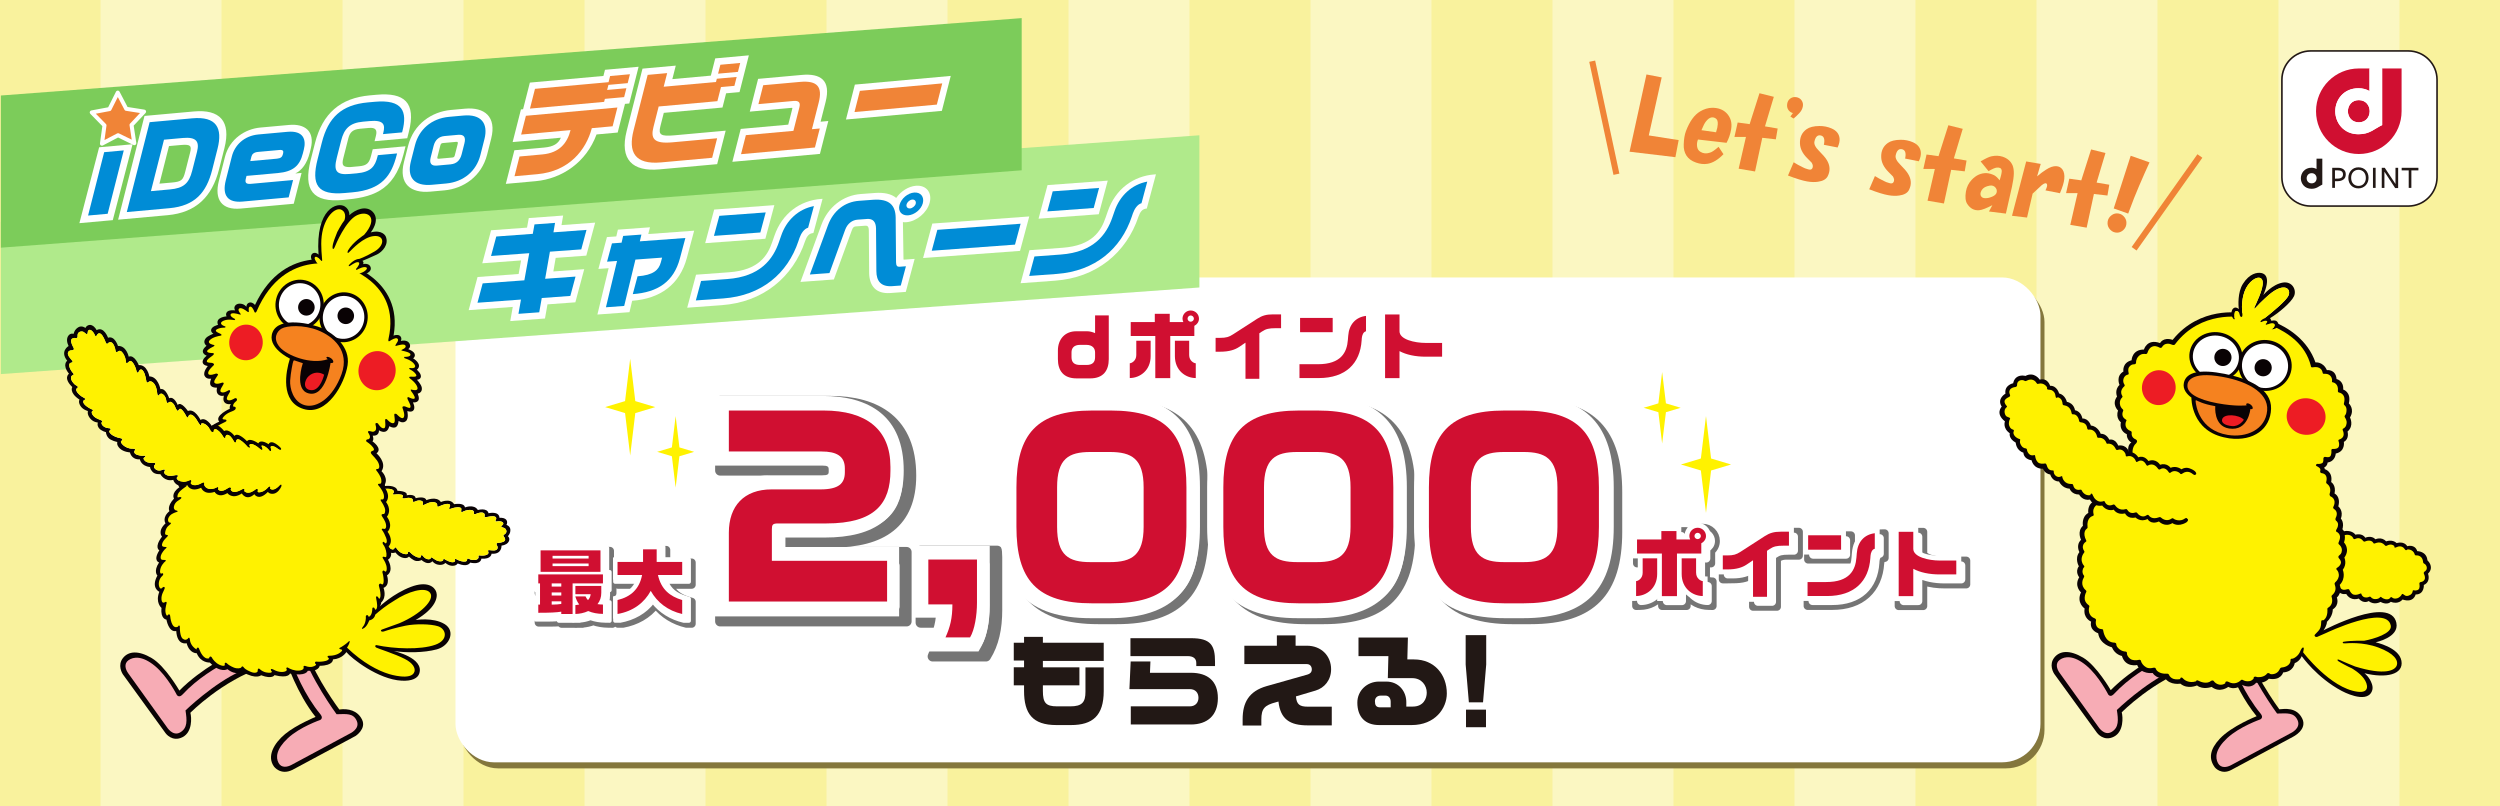 <?xml version="1.0" encoding="UTF-8"?><svg id="A" xmlns="http://www.w3.org/2000/svg" width="1240" height="400" viewBox="0 0 1240 400"><defs><style>.cls-1,.cls-2{stroke-width:4px;}.cls-1,.cls-2,.cls-3,.cls-4,.cls-5,.cls-6{stroke-linejoin:round;}.cls-1,.cls-2,.cls-3,.cls-4,.cls-6{stroke-linecap:round;}.cls-1,.cls-7,.cls-3,.cls-4{fill:#fff;}.cls-1,.cls-3,.cls-8,.cls-4,.cls-5{stroke:#fff;}.cls-2,.cls-9,.cls-6{fill:#757575;stroke:#757575;}.cls-10{fill:#fff200;}.cls-11{fill:#008cd6;}.cls-3,.cls-6{stroke-width:5px;}.cls-8{stroke-width:60px;}.cls-8,.cls-9,.cls-12{stroke-miterlimit:10;}.cls-8,.cls-12{fill:none;}.cls-13{fill:#b0ea8b;}.cls-4,.cls-5{stroke-width:2px;}.cls-14{fill:#f5821f;}.cls-15{fill:#090204;}.cls-16{fill:#fff5b0;}.cls-5,.cls-17{fill:#f08437;}.cls-18{fill:#f9f29d;}.cls-19{fill:#7ccc5a;}.cls-20{fill:#221815;}.cls-21{fill:#84773d;}.cls-22{fill:#ed1c24;}.cls-23{opacity:.38;}.cls-24{fill:#d00f31;}.cls-25{fill:#a8dddd;}.cls-12{stroke:#f08437;stroke-width:3px;}.cls-26{fill:#f7acb5;}</style></defs><rect class="cls-16" y="0" width="1240" height="400"/><rect class="cls-18" y="0" width="1240" height="400"/><g class="cls-23"><line class="cls-8" x1="439.96" x2="439.96" y2="400"/><line class="cls-8" x1="559.99" x2="559.99" y2="400"/><line class="cls-8" x1="680.01" x2="680.01" y2="400"/><line class="cls-8" x1="800.04" x2="800.04" y2="400"/><line class="cls-8" x1="920.07" x2="920.07" y2="400"/><line class="cls-8" x1="1040.1" x2="1040.1" y2="400"/><line class="cls-8" x1="79.87" x2="79.87" y2="400"/><line class="cls-8" x1="199.9" x2="199.9" y2="400"/><line class="cls-8" x1="319.93" x2="319.93" y2="400"/><line class="cls-8" x1="1160.13" x2="1160.13" y2="400"/></g><rect class="cls-21" x="227.92" y="140.61" width="786.15" height="240.5" rx="19.05" ry="19.05"/><rect class="cls-7" x="225.92" y="137.61" width="786.15" height="240.5" rx="19.05" ry="19.05"/><path class="cls-7" d="M1146.07,102.21c-7.84,0-14.24-6.41-14.24-14.24v-48.46c0-7.83,6.41-14.24,14.24-14.24h48.46c7.83,0,14.24,6.41,14.24,14.24v48.46c0,7.83-6.41,14.24-14.24,14.24h-48.46"/><path class="cls-24" d="M1181.56,33.97v28.07c-3.95,1.82-6.07,4.54-11.73,4.54-7.54,0-11.54-5.87-11.54-11.4s4.01-11.41,11.54-11.41c2.11,0,3.93.52,5.45,1.39v-11.2h-5.31c-11.71,0-21.22,9.5-21.22,21.21s9.5,21.22,21.22,21.22,21.22-9.5,21.22-21.22v-21.21h-9.62"/><path class="cls-24" d="M1169.96,49.66c-3.5,0-5.4,2.73-5.4,5.51s1.91,5.51,5.4,5.51,5.33-2.61,5.39-5.36v-.29c-.07-2.76-1.89-5.37-5.39-5.37"/><path class="cls-7" d="M1169.82,43.77c-7.54,0-11.54,5.87-11.54,11.41s4.01,11.4,11.54,11.4c5.66,0,7.79-2.73,11.73-4.54v-28.07h-6.28v11.2c-1.52-.88-3.34-1.4-5.45-1.4M1175.36,55.03v.29c-.06,2.75-1.89,5.36-5.4,5.36s-5.4-2.72-5.4-5.51,1.9-5.51,5.4-5.51,5.33,2.61,5.4,5.37"/><path class="cls-20" d="M1163.5,86.45c0,1.12-.36,1.97-1.09,2.54-.73.57-1.71.86-2.96.88l-1.31.02v3.3h-1.36v-9.97h2.76c.68,0,1.27.08,1.77.24.5.16.91.39,1.24.67.32.29.56.63.72,1.03.16.39.23.82.23,1.29M1162.13,86.51c0-1.35-.89-2.02-2.65-2.02h-1.34v4.13l1.45-.04c.84-.01,1.47-.21,1.9-.56.43-.36.64-.87.64-1.51"/><path class="cls-20" d="M1174.8,88.17c0,.75-.12,1.44-.36,2.08-.25.64-.59,1.2-1.04,1.67-.44.47-.98.84-1.59,1.11-.61.27-1.29.41-2.02.41s-1.4-.12-2.02-.37c-.61-.25-1.14-.59-1.58-1.05-.44-.45-.79-1-1.04-1.64-.25-.64-.37-1.36-.37-2.15,0-.74.12-1.43.37-2.07.24-.64.59-1.19,1.03-1.67.45-.47.98-.85,1.59-1.11.62-.27,1.29-.39,2.02-.39s1.41.12,2.02.36c.61.25,1.13.6,1.58,1.05.44.45.78.99,1.03,1.63.25.64.38,1.35.38,2.14M1173.45,88.24c0-.61-.09-1.17-.27-1.66-.18-.49-.44-.91-.75-1.26-.33-.35-.71-.61-1.17-.81-.46-.19-.95-.29-1.49-.29s-1.02.1-1.46.29c-.44.19-.82.46-1.14.8-.32.35-.57.76-.74,1.25-.18.49-.26,1.03-.26,1.62s.09,1.17.26,1.67c.17.5.42.92.75,1.27.32.34.71.62,1.17.81.45.19.95.28,1.49.28s1.02-.1,1.46-.28c.44-.19.83-.46,1.14-.81.32-.36.57-.77.75-1.26.18-.49.27-1.03.27-1.62"/><rect class="cls-20" x="1176.99" y="83.23" width="1.32" height="9.97"/><polygon class="cls-20" points="1188.16 83.23 1189.48 83.23 1189.48 93.29 1188.01 93.29 1182.67 85.16 1182.67 93.2 1181.35 93.2 1181.35 83.23 1182.84 83.23 1188.16 91.27 1188.16 83.23"/><polygon class="cls-20" points="1196.04 84.51 1196.04 93.19 1194.72 93.19 1194.72 84.51 1191.23 84.51 1191.23 83.23 1199.53 83.23 1199.53 84.51 1196.04 84.51"/><path class="cls-20" d="M1149,78.7v5.13c-.7-.4-1.53-.64-2.5-.64-3.45,0-5.28,2.69-5.28,5.23s1.84,5.22,5.28,5.22c2.6,0,3.56-1.25,5.37-2.08v-12.85h-2.87M1144.1,88.41c0-1.27.87-2.52,2.47-2.52s2.44,1.2,2.47,2.46v.13c-.03,1.26-.87,2.46-2.47,2.46s-2.47-1.25-2.47-2.52"/><path class="cls-20" d="M1146.07,102.61v-.8h48.46c7.6-.01,13.82-6.24,13.84-13.84v-48.46c-.01-7.61-6.23-13.83-13.84-13.84h-48.46c-7.61.01-13.82,6.23-13.84,13.84v48.46c.01,7.6,6.23,13.83,13.84,13.84v.8c-8.06,0-14.64-6.59-14.65-14.64v-48.46c0-8.06,6.59-14.65,14.65-14.65h48.46c8.05,0,14.64,6.59,14.64,14.65v48.46c0,8.05-6.59,14.64-14.64,14.64h-48.46"/><path class="cls-24" d="M543.16,156.43v8.8c-1.38-.59-2.72-.92-3.9-.92h-5.49c-5.49,0-9.05,3.9-9.05,9.55v4.27c0,5.61,2.68,9.55,9.26,9.55h6.79c6.49,0,9.18-3.94,9.18-9.55v-21.7s-6.79,0-6.79,0Z"/><path class="cls-7" d="M538.88,181.02h-3.14c-2.93,0-4.27-1.3-4.27-3.85v-2.39c0-2.14,1.22-3.73,4.27-3.73h3.02c3.14,0,4.4,1.72,4.4,3.77v2.35c0,2.55-1.34,3.85-4.27,3.85Z"/><path class="cls-24" d="M563.6,176.12c0,2.85-2.35,4.06-3.23,4.06v7.33c5.07-.04,10.35-3.81,10.35-10.85v-7.67s-7.12,0-7.12,0v7.12Z"/><path class="cls-24" d="M590.58,154c-2.22,0-4.06,1.8-4.06,4.06,0,.59.17,1.17.42,1.68h-6.75s0-4.11,0-4.11h-7.41v4.11s-11.94,0-11.94,0v6.91s12.19,0,12.19,0v20.91s7.42,0,7.42,0v-20.91s11.94,0,11.94,0v-5.03c1.34-.67,2.3-2.01,2.3-3.56,0-2.26-1.89-4.06-4.11-4.06Z"/><path class="cls-24" d="M589.83,176.12v-7.12h-7.08s0,7.67,0,7.67c0,7.04,5.24,10.81,10.35,10.85v-7.33c-.88,0-3.27-1.22-3.27-4.06Z"/><path class="cls-7" d="M590.58,159.57c-.84,0-1.55-.71-1.55-1.51,0-.88.71-1.59,1.55-1.59s1.59.71,1.59,1.59c0,.8-.75,1.51-1.59,1.51Z"/><path class="cls-24" d="M635.41,155.93h-4.02c-3.27,0-5.36.59-7.83,2.18l-11.94,7.71c-2.09,1.34-3.44,1.76-6.54,1.76h-2.14v6.87h2.3c4.48,0,7.33-1.01,9.34-2.35l3.18-2.14v17.93s6.87,0,6.87,0v-22.58s1.26-.84,1.26-.84c1.93-1.34,3.6-1.68,6.75-1.68h2.77v-6.87Z"/><path class="cls-24" d="M677.56,156.68c-5.19.63-8.46,4.32-8.84,9.85l-.17,2.05c-.46,6.16-3.35,12.07-14.83,12.07h-9.18s0,6.87,0,6.87h9.59c13.37,0,20.49-7.29,21.24-18.64l.08-1.13c.13-1.51.75-3.14,2.09-3.44v-7.63Z"/><rect class="cls-24" x="644.84" y="157.69" width="16.17" height="7.08"/><path class="cls-24" d="M715.28,170.09h-8.13c-5.49,0-12.99-1.72-12.99-5.74v-8.38s-7.16,0-7.16,0v31.59s7.16,0,7.16,0v-13.41c3.35,1.8,7.83,2.77,12.99,2.77h8.13s0-6.83,0-6.83Z"/><path class="cls-20" d="M547.45,318.81h-30.18s0-2.94,0-2.94h-9.34v2.94s-5.1,0-5.1,0v8.83h5.1s0,3.34,0,3.34h-5.1v8.95h5.1s0,2.77,0,2.77c0,11.27,4.25,16.93,16.02,16.93h7.25c10.7,0,16.25-4.59,16.25-16.87v-11.72s-9.06,0-9.06,0v12.06c0,5.21-1.64,7.25-7.53,7.25h-6.57c-5.61,0-7.02-1.81-7.02-7.64v-2.77s18.12,0,18.12,0v-8.95s-18.12,0-18.12,0v-3.17s30.18,0,30.18,0v-9Z"/><path class="cls-20" d="M590.65,333.7h-20.27s.23-5.6.23-5.6h-9.8s-.62,13.7-.62,13.7h29.95c2.72,0,4.3,1.76,4.3,4.3,0,2.26-1.42,4.25-4.3,4.25h-29.27s0,9,0,9h29.78c8.27,0,13.42-4.59,13.42-13.08,0-8.44-4.98-12.57-13.42-12.57Z"/><path class="cls-20" d="M602.65,328.2c0-8.1-2.09-11.66-11.89-11.66h-30.06s0,8.89,0,8.89h28.36c2.72,0,4.3,1.13,4.3,3.4v1.53h9.29v-2.15Z"/><path class="cls-20" d="M660.57,350.51h-11.89c-4.08,0-5.55-1.08-5.89-5.1l9.74-2.89c4.36-1.3,7.7-5.15,7.7-10.59,0-6.57-4.81-11.66-12.06-11.66h-5.55s0-5.1,0-5.1h-9.29v5.1s-16.13,0-16.13,0v9.12s30.97,0,30.97,0c1.64,0,2.49,1.19,2.49,2.66,0,1.36-.91,2.21-2.21,2.55l-20.21,5.72c-8.89,2.55-11.89,8.27-11.89,16.42v3.11h9.28v-2.94c0-5.44,1.59-7.13,7.3-8.61l1.19-.34c.96,8.78,5.66,11.83,14.55,11.83h11.89s0-9.29,0-9.29Z"/><path class="cls-20" d="M701.38,327.07h-3.34s.28-10.87.28-10.87h-24.51s0,9.23,0,9.23h14.83s-.28,10.93-.28,10.93h12.12c4.7,0,7.19,3.68,7.19,7.19,0,3-1.7,6.91-6.91,6.91h-3.23s0-2.21,0-2.21c0-5.21-3.62-10.19-9.96-10.19h-3.57c-5.89,0-10.76,4.47-10.76,10.42,0,7.08,3.91,11.15,10.81,11.15h16.14c11.55,0,17.44-8.21,17.44-15.68,0-9.23-6.06-16.87-16.25-16.87Z"/><path class="cls-7" d="M681.96,347.85c0-1.76,1.19-2.83,2.89-2.83h2.38c1.53,0,2.55,1.25,2.55,3.06v2.77s-5.21,0-5.21,0c-2.04,0-2.6-1.13-2.6-3Z"/><polygon class="cls-20" points="726.97 315.01 726.97 329.62 728.56 348.36 735.58 348.36 737.16 329.62 737.16 315.01 726.97 315.01"/><rect class="cls-20" x="727.14" y="351.98" width="9.91" height="8.72"/><path class="cls-2" d="M268.34,273.25h34.2v11.95h1.22v9h-.79v2.4c0,1.22-.16,2.4-.55,3.58h1.34v9.2l-2.28-.04c-2.36-.04-4.83-.39-7.23-1.26-1.69.71-3.46,1.06-5.27,1.22v.08h-1.22l-2.44.04v-.04h-6.76v-.86c-1.1.16-2.16.2-3.3.24-1.93.08-3.89.04-5.82.04h-2.24v-8.57h.87v-6.01h-.87v-9h1.14v-11.95ZM269.44,287.48v4.44h.86v10.53h-.86v4.05c5.82,0,9.08-.16,11.4-.55v1.14h5.62v-15.17h15.05v-4.44h-32.07ZM270.58,275.53v10.65h29.72v-10.65h-29.72ZM276.09,291.92h4.76v1.57h-4.76v-1.57ZM276.09,296.4h4.76v1.53h-4.76v-1.53ZM276.09,302.46v-1.65h4.76v1.3c-1.22.24-2.59.27-4.76.35ZM276.52,278.24h17.88v1.34h-17.88v-1.34ZM276.52,282.06h17.88v1.3h-17.88v-1.3ZM298.81,302.22c1.26-1.57,1.89-3.42,1.89-5.62v-3.42h-12.85v4.09h7.59c-.12,1.18-.59,2.16-1.34,2.95-.51-.55-.9-1.1-1.22-1.85h-5.07c.47,1.57,1.06,2.91,1.97,4.01-.67.16-1.38.27-1.93.31v4.4c2.08-.04,4.36-.51,6.37-1.45,2.16.94,4.64,1.38,7.31,1.42v-4.64c-.94,0-1.85-.08-2.71-.2Z"/><path class="cls-2" d="M308.91,309.37h-2.4v-11.01l1.73-.39c4.91-1.18,8.14-3.73,9.75-7.94h-11.48v-11.01h12.62v-6.25h11.32v6.25h12.62v11.01h-11.2c1.65,4.09,4.76,6.49,9.63,7.98l1.57.47v10.89h-2.55c-6.09-1.42-11.56-4.72-15.29-9.59-3.89,5.23-9.79,8.41-16.31,9.59ZM340.82,300.18c-6.05-1.81-10.42-5.23-12.03-12.42h12.03v-6.49h-12.66v-6.25h-6.76v6.25h-12.66v6.49h12.19c-1.3,6.88-5.5,10.81-12.19,12.42v6.92c7.78-1.34,13.33-5.62,16.47-11.48,3.22,5.74,8.49,9.83,15.6,11.48v-6.92Z"/><path class="cls-4" d="M266.97,271.77h34.19v11.95h1.22v9h-.79v2.4c0,1.22-.16,2.4-.55,3.58h1.34v9.2l-2.28-.04c-2.36-.04-4.83-.39-7.23-1.26-1.69.71-3.46,1.06-5.27,1.22v.08h-1.22l-2.44.04v-.04h-6.76v-.86c-1.1.16-2.16.2-3.3.24-1.93.08-3.89.04-5.82.04h-2.24v-8.57h.86v-6.01h-.86v-9h1.14v-11.95Z"/><path class="cls-4" d="M268.07,286v4.44h.86v10.53h-.86v4.05c5.82,0,9.08-.16,11.4-.55v1.14h5.62v-15.17h15.05v-4.44h-32.07Z"/><rect class="cls-4" x="269.21" y="274.05" width="29.71" height="10.65"/><rect class="cls-4" x="274.71" y="290.44" width="4.76" height="1.57"/><rect class="cls-4" x="274.71" y="294.92" width="4.76" height="1.53"/><path class="cls-4" d="M274.71,300.98v-1.65h4.76v1.3c-1.22.24-2.59.28-4.76.35Z"/><rect class="cls-4" x="275.14" y="276.76" width="17.88" height="1.34"/><rect class="cls-4" x="275.14" y="280.58" width="17.88" height="1.3"/><path class="cls-4" d="M297.43,300.74c1.26-1.57,1.89-3.42,1.89-5.62v-3.42h-12.85v4.09h7.59c-.12,1.18-.59,2.16-1.34,2.95-.51-.55-.9-1.1-1.22-1.85h-5.07c.47,1.57,1.06,2.91,1.96,4.01-.67.16-1.38.27-1.92.31v4.4c2.08-.04,4.36-.51,6.37-1.45,2.16.94,4.64,1.38,7.31,1.41v-4.64c-.94,0-1.85-.08-2.71-.2Z"/><path class="cls-4" d="M307.53,307.89h-2.4v-11l1.73-.39c4.91-1.18,8.14-3.73,9.75-7.94h-11.48v-11.01h12.62v-6.25h11.32v6.25h12.62v11.01h-11.2c1.65,4.09,4.76,6.49,9.63,7.98l1.57.47v10.89h-2.55c-6.09-1.41-11.56-4.72-15.29-9.59-3.89,5.23-9.79,8.41-16.31,9.59Z"/><path class="cls-4" d="M339.45,298.7c-6.05-1.81-10.42-5.23-12.03-12.42h12.03v-6.49h-12.66v-6.25h-6.76v6.25h-12.66v6.49h12.18c-1.3,6.88-5.5,10.81-12.18,12.42v6.92c7.78-1.34,13.32-5.62,16.47-11.48,3.22,5.74,8.49,9.83,15.6,11.48v-6.92Z"/><path class="cls-7" d="M265.89,270.7h34.19v11.95h1.22v9h-.79v2.4c0,1.22-.16,2.4-.55,3.58h1.34v9.2l-2.28-.04c-2.36-.04-4.83-.39-7.23-1.26-1.69.71-3.46,1.06-5.27,1.22v.08h-1.22l-2.44.04v-.04h-6.76v-.86c-1.1.16-2.16.2-3.3.24-1.93.08-3.89.04-5.82.04h-2.24v-8.57h.86v-6.01h-.86v-9h1.14v-11.95Z"/><path class="cls-24" d="M266.99,284.92v4.44h.86v10.53h-.86v4.05c5.82,0,9.08-.16,11.4-.55v1.14h5.62v-15.17h15.05v-4.44h-32.07Z"/><rect class="cls-24" x="268.13" y="272.98" width="29.71" height="10.65"/><rect class="cls-7" x="273.64" y="289.37" width="4.76" height="1.57"/><rect class="cls-7" x="273.64" y="293.85" width="4.76" height="1.53"/><path class="cls-7" d="M273.64,299.9v-1.65h4.76v1.3c-1.22.24-2.59.28-4.76.35Z"/><rect class="cls-7" x="274.07" y="275.69" width="17.88" height="1.34"/><rect class="cls-7" x="274.07" y="279.5" width="17.88" height="1.3"/><path class="cls-24" d="M296.35,299.66c1.26-1.57,1.89-3.42,1.89-5.62v-3.42h-12.85v4.09h7.59c-.12,1.18-.59,2.16-1.34,2.95-.51-.55-.9-1.1-1.22-1.85h-5.07c.47,1.57,1.06,2.91,1.96,4.01-.67.16-1.38.27-1.92.31v4.4c2.08-.04,4.36-.51,6.37-1.45,2.16.94,4.64,1.38,7.31,1.41v-4.64c-.94,0-1.85-.08-2.71-.2Z"/><path class="cls-7" d="M306.46,306.82h-2.4v-11l1.73-.39c4.91-1.18,8.14-3.73,9.75-7.94h-11.48v-11.01h12.62v-6.25h11.32v6.25h12.62v11.01h-11.2c1.65,4.09,4.76,6.49,9.63,7.98l1.57.47v10.89h-2.55c-6.09-1.41-11.56-4.72-15.29-9.59-3.89,5.23-9.79,8.41-16.31,9.59Z"/><path class="cls-24" d="M338.37,297.62c-6.05-1.81-10.42-5.23-12.03-12.42h12.03v-6.49h-12.66v-6.25h-6.76v6.25h-12.66v6.49h12.18c-1.3,6.88-5.5,10.81-12.18,12.42v6.92c7.78-1.34,13.32-5.62,16.47-11.48,3.22,5.74,8.49,9.83,15.6,11.48v-6.92Z"/><path class="cls-6" d="M414.73,235.3c0-1.4-.51-1.9-3.3-1.9h-54.23s0-34.55,0-34.55h54.36c23.5,0,40.39,10.16,40.39,37.09,0,23.5-14.48,33.15-39.12,33.15h-19.56s0,4.7,0,4.7h56.39s0,34.42,0,34.42h-92.46s0-41.53,0-41.53c0-18.03,11.56-28.45,28.58-28.45h25.66c2.92,0,3.3-.51,3.3-1.9v-1.02Z"/><path class="cls-3" d="M445.35,233.9c0-18.29-11.81-27.81-33.15-27.81h-46.99s0,20.32,0,20.32h45.98c7.24,0,11.56,2.16,11.56,8.38v1.91c0,5.59-3.05,8.51-12.07,8.51h-24.26c-13.72,0-21.21,8.26-21.21,21.46v34.16s78.49,0,78.49,0v-20.19s-57.15,0-57.15,0v-15.62c0-2.29.38-2.92,3.05-2.92h23.88c24.39,0,31.88-10.03,31.88-26.16v-2.03Z"/><path class="cls-6" d="M494.62,302.23c0,9.65-1.65,17.02-5.59,23.37h-26.42c2.67-6.48,4.83-12.57,5.21-16.76h-11.18s0-35.69,0-35.69h37.97s0,29.08,0,29.08Z"/><path class="cls-3" d="M488.28,280h-24.13s0,22.23,0,22.23h11.94c0,6.86-1.14,11.3-3.43,16.38h12.19c2.29-3.81,3.43-11.05,3.43-17.15v-21.46Z"/><path class="cls-9" d="M544.78,309.09c-31.24,0-44.96-14.61-44.96-45.34v-19.56c0-30.48,13.46-45.59,44.96-45.59h9.14c31.62,0,44.96,14.99,44.96,45.59v19.56c0,30.86-13.59,45.34-44.96,45.34h-9.14Z"/><path class="cls-3" d="M592.17,244.19c0-26.29-9.78-38.1-37.59-38.1h-9.14c-27.56,0-37.59,11.81-37.59,38.1v19.56c0,26.29,10.03,37.97,37.59,37.97h9.14c27.81,0,37.59-11.68,37.59-37.97v-19.56Z"/><path class="cls-3" d="M554.18,281.28h-9.65c-10.8,0-16.51-3.3-16.51-17.53v-19.56c0-14.22,5.72-17.53,16.51-17.53h9.65c10.8,0,16.76,3.3,16.76,17.53v19.56c0,14.22-5.97,17.53-16.76,17.53Z"/><path class="cls-3" d="M554.18,234.03h-9.65c-7.75,0-9.14,1.02-9.14,10.16v19.56c0,9.14,1.4,10.16,9.14,10.16h9.65c8,0,9.27-1.14,9.27-10.16v-19.56c0-9.02-1.27-10.16-9.27-10.16Z"/><path class="cls-9" d="M647.41,309.09c-31.24,0-44.96-14.61-44.96-45.34v-19.56c0-30.48,13.46-45.59,44.96-45.59h9.14c31.62,0,44.96,14.99,44.96,45.59v19.56c0,30.86-13.59,45.34-44.96,45.34h-9.14Z"/><path class="cls-3" d="M694.79,244.19c0-26.29-9.78-38.1-37.59-38.1h-9.14c-27.56,0-37.59,11.81-37.59,38.1v19.56c0,26.29,10.03,37.97,37.59,37.97h9.14c27.81,0,37.59-11.68,37.59-37.97v-19.56Z"/><path class="cls-3" d="M656.8,281.28h-9.65c-10.8,0-16.51-3.3-16.51-17.53v-19.56c0-14.22,5.72-17.53,16.51-17.53h9.65c10.8,0,16.77,3.3,16.77,17.53v19.56c0,14.22-5.97,17.53-16.77,17.53Z"/><path class="cls-3" d="M656.8,234.03h-9.65c-7.75,0-9.14,1.02-9.14,10.16v19.56c0,9.14,1.4,10.16,9.14,10.16h9.65c8,0,9.27-1.14,9.27-10.16v-19.56c0-9.02-1.27-10.16-9.27-10.16Z"/><path class="cls-9" d="M750.03,309.09c-31.24,0-44.96-14.61-44.96-45.34v-19.56c0-30.48,13.46-45.59,44.96-45.59h9.14c31.62,0,44.96,14.99,44.96,45.59v19.56c0,30.86-13.59,45.34-44.96,45.34h-9.14Z"/><path class="cls-3" d="M796.76,244.19c0-26.29-9.78-38.1-37.59-38.1h-9.14c-27.56,0-37.59,11.81-37.59,38.1v19.56c0,26.29,10.03,37.97,37.59,37.97h9.14c27.81,0,37.59-11.68,37.59-37.97v-19.56Z"/><path class="cls-3" d="M759.42,281.27h-9.65c-10.8,0-16.51-3.3-16.51-17.53v-19.56c0-14.22,5.72-17.53,16.51-17.53h9.65c10.8,0,16.77,3.3,16.77,17.53v19.56c0,14.22-5.97,17.53-16.77,17.53Z"/><path class="cls-3" d="M759.42,234.03h-9.65c-7.75,0-9.14,1.02-9.14,10.16v19.56c0,9.14,1.4,10.16,9.14,10.16h9.65c8,0,9.27-1.14,9.27-10.16v-19.56c0-9.02-1.27-10.16-9.27-10.16Z"/><path class="cls-7" d="M411.03,232.83c0-1.4-.51-1.9-3.3-1.9h-54.23s0-34.55,0-34.55h54.36c23.5,0,40.39,10.16,40.39,37.09,0,23.5-14.48,33.15-39.12,33.15h-19.56s0,4.7,0,4.7h56.39s0,34.42,0,34.42h-92.46s0-41.53,0-41.53c0-18.03,11.56-28.45,28.58-28.45h25.66c2.92,0,3.3-.51,3.3-1.9v-1.02Z"/><path class="cls-24" d="M441.65,231.43c0-18.29-11.81-27.81-33.15-27.81h-46.99s0,20.32,0,20.32h45.98c7.24,0,11.56,2.16,11.56,8.38v1.91c0,5.59-3.05,8.51-12.07,8.51h-24.26c-13.72,0-21.21,8.26-21.21,21.46v34.16s78.49,0,78.49,0v-20.19s-57.15,0-57.15,0v-15.62c0-2.29.38-2.92,3.05-2.92h23.88c24.39,0,31.88-10.03,31.88-26.16v-2.03Z"/><path class="cls-7" d="M490.92,299.76c0,9.65-1.65,17.02-5.59,23.37h-26.42c2.67-6.48,4.83-12.57,5.21-16.76h-11.18s0-35.69,0-35.69h37.97s0,29.08,0,29.08Z"/><path class="cls-24" d="M484.58,277.54h-24.13s0,22.23,0,22.23h11.94c0,6.86-1.14,11.3-3.43,16.38h12.19c2.29-3.81,3.43-11.05,3.43-17.15v-21.46Z"/><path class="cls-7" d="M541.08,306.62c-31.24,0-44.96-14.61-44.96-45.34v-19.56c0-30.48,13.46-45.59,44.96-45.59h9.14c31.62,0,44.96,14.99,44.96,45.59v19.56c0,30.86-13.59,45.34-44.96,45.34h-9.14Z"/><path class="cls-24" d="M588.47,241.72c0-26.29-9.78-38.1-37.59-38.1h-9.14c-27.56,0-37.59,11.81-37.59,38.1v19.56c0,26.29,10.03,37.97,37.59,37.97h9.14c27.81,0,37.59-11.68,37.59-37.97v-19.56Z"/><path class="cls-7" d="M550.48,278.81h-9.65c-10.8,0-16.51-3.3-16.51-17.53v-19.56c0-14.22,5.72-17.53,16.51-17.53h9.65c10.8,0,16.76,3.3,16.76,17.53v19.56c0,14.22-5.97,17.53-16.76,17.53Z"/><path class="cls-7" d="M643.7,306.62c-31.24,0-44.96-14.61-44.96-45.34v-19.56c0-30.48,13.46-45.59,44.96-45.59h9.14c31.62,0,44.96,14.99,44.96,45.59v19.56c0,30.86-13.59,45.34-44.96,45.34h-9.14Z"/><path class="cls-24" d="M691.09,241.72c0-26.29-9.78-38.1-37.59-38.1h-9.14c-27.56,0-37.59,11.81-37.59,38.1v19.56c0,26.29,10.03,37.97,37.59,37.97h9.14c27.81,0,37.59-11.68,37.59-37.97v-19.56Z"/><path class="cls-7" d="M653.1,278.81h-9.65c-10.8,0-16.51-3.3-16.51-17.53v-19.56c0-14.22,5.72-17.53,16.51-17.53h9.65c10.8,0,16.77,3.3,16.77,17.53v19.56c0,14.22-5.97,17.53-16.77,17.53Z"/><path class="cls-7" d="M746.32,306.62c-31.24,0-44.96-14.61-44.96-45.34v-19.56c0-30.48,13.46-45.59,44.96-45.59h9.14c31.62,0,44.96,14.99,44.96,45.59v19.56c0,30.86-13.59,45.34-44.96,45.34h-9.14Z"/><path class="cls-24" d="M793.06,241.72c0-26.29-9.78-38.1-37.59-38.1h-9.14c-27.56,0-37.59,11.81-37.59,38.1v19.56c0,26.29,10.03,37.97,37.59,37.97h9.14c27.81,0,37.59-11.68,37.59-37.97v-19.56Z"/><path class="cls-7" d="M755.72,278.81h-9.65c-10.8,0-16.51-3.3-16.51-17.53v-19.56c0-14.22,5.72-17.53,16.51-17.53h9.65c10.8,0,16.77,3.3,16.77,17.53v19.56c0,14.22-5.97,17.53-16.77,17.53Z"/><path class="cls-2" d="M849.23,288.41h.21s0,12.15,0,12.15l-1.95-.04c-4.36-.04-8.64-2.03-11.09-5.84l.17,3.17v2.71s-12.15,0-12.15,0v-2.71s.13-3.17.13-3.17c-2.41,3.81-6.69,5.8-11.05,5.84l-1.95.04v-12.15s.17,0,.17,0c2.07,0,3.09-.72,3.09-2.16v-6.82h-2.84s0-11.81,0-11.81h12.11v-4.15s12.32,0,12.32,0v4.15h1.61c.38-3.26,3.13-5.84,6.48-5.84,3.6,0,6.56,2.96,6.56,6.56,0,1.95-.89,3.72-2.33,4.91v6.18s-2.58,0-2.58,0v6.82c0,1.44,1.02,2.16,3.09,2.16Z"/><path class="cls-1" d="M817.23,286.59c0,2.88-2.37,4.11-3.26,4.11v7.41c5.12-.04,10.46-3.85,10.46-10.96v-7.75s-7.2,0-7.2,0v7.2Z"/><path class="cls-1" d="M844.49,264.24c-2.24,0-4.11,1.82-4.11,4.11,0,.59.17,1.19.42,1.69h-6.81s0-4.15,0-4.15h-7.49v4.15s-12.06,0-12.06,0v6.98s12.32,0,12.32,0v21.12s7.49,0,7.49,0v-21.12s12.06,0,12.06,0v-5.08c1.35-.68,2.33-2.03,2.33-3.6,0-2.29-1.9-4.11-4.15-4.11Z"/><path class="cls-1" d="M843.72,286.59v-7.2h-7.15s0,7.75,0,7.75c0,7.11,5.29,10.92,10.46,10.96v-7.41c-.89,0-3.3-1.23-3.3-4.11Z"/><path class="cls-1" d="M844.49,269.87c-.85,0-1.57-.72-1.57-1.52,0-.89.72-1.61,1.57-1.61s1.61.72,1.61,1.61c0,.8-.76,1.52-1.61,1.52Z"/><path class="cls-2" d="M886.56,275.58c-2.2,0-3.13.17-5.21,1.4v23.96s-11.81,0-11.81,0v-16.13c-3.89,2.29-6.14,2.54-12.57,2.54h-2.45s0-11.85,0-11.85h2.45c5,0,5.42-.08,7.45-1.35l12.06-7.83c3.05-1.99,5.84-2.54,9.23-2.54h6.52s0,11.81,0,11.81h-5.67Z"/><path class="cls-1" d="M889.78,266.19h-4.06c-3.3,0-5.42.59-7.92,2.2l-12.06,7.79c-2.12,1.35-3.47,1.78-6.6,1.78h-2.16v6.94h2.33c4.53,0,7.41-1.02,9.44-2.37l3.22-2.16v18.12s6.94,0,6.94,0v-22.82s1.27-.85,1.27-.85c1.95-1.35,3.64-1.69,6.82-1.69h2.79v-6.94Z"/><path class="cls-2" d="M896.6,300.52v-11.77s11.68,0,11.68,0c10.45,0,12.23-5.04,12.57-9.95l.17-2.07c.59-8.04,5.97-12.19,13.21-12.19h.55s0,12.19,0,12.19l-.47.04c-1.1.13-1.61,1.06-1.74,2.67-.42,6.39-2.75,11.68-6.73,15.32-4.15,3.81-9.95,5.76-17.14,5.76h-12.11Z"/><rect class="cls-2" x="896.85" y="265.55" width="21.21" height="11.98"/><path class="cls-1" d="M932.37,266.95c-5.25.63-8.55,4.36-8.93,9.95l-.17,2.07c-.47,6.22-3.39,12.19-14.98,12.19h-9.27s0,6.94,0,6.94h9.69c13.5,0,20.7-7.37,21.46-18.84l.08-1.14c.13-1.52.76-3.17,2.12-3.47v-7.7Z"/><rect class="cls-1" x="899.31" y="267.97" width="16.34" height="7.15"/><path class="cls-2" d="M953.91,288.28v12.32s-12.15,0-12.15,0v-36.78s12.15,0,12.15,0v10.54c0,1.78,3.85,3.72,10.67,3.72h10.67s0,11.77,0,11.77h-10.67c-3.39,0-7.15-.38-10.67-1.57Z"/><path class="cls-1" d="M972.79,280.49h-8.21c-5.55,0-13.12-1.74-13.12-5.8v-8.47s-7.24,0-7.24,0v31.92s7.24,0,7.24,0v-13.55c3.39,1.82,7.92,2.79,13.12,2.79h8.21s0-6.9,0-6.9Z"/><path class="cls-7" d="M846.76,285.94h.21s0,12.15,0,12.15l-1.95-.04c-4.36-.04-8.64-2.03-11.09-5.84l.17,3.17v2.71s-12.15,0-12.15,0v-2.71s.13-3.17.13-3.17c-2.41,3.81-6.69,5.8-11.05,5.84l-1.95.04v-12.15s.17,0,.17,0c2.07,0,3.09-.72,3.09-2.16v-6.82h-2.84s0-11.81,0-11.81h12.11v-4.15s12.32,0,12.32,0v4.15h1.61c.38-3.26,3.13-5.84,6.48-5.84,3.6,0,6.56,2.96,6.56,6.56,0,1.95-.89,3.72-2.33,4.91v6.18s-2.58,0-2.58,0v6.82c0,1.44,1.02,2.16,3.09,2.16Z"/><path class="cls-24" d="M814.76,284.12c0,2.88-2.37,4.11-3.26,4.11v7.41c5.12-.04,10.46-3.85,10.46-10.96v-7.75s-7.2,0-7.2,0v7.2Z"/><path class="cls-24" d="M842.02,261.77c-2.24,0-4.11,1.82-4.11,4.11,0,.59.17,1.19.42,1.69h-6.81s0-4.15,0-4.15h-7.49v4.15s-12.06,0-12.06,0v6.98s12.32,0,12.32,0v21.12s7.49,0,7.49,0v-21.12s12.06,0,12.06,0v-5.08c1.35-.68,2.33-2.03,2.33-3.6,0-2.29-1.9-4.11-4.15-4.11Z"/><path class="cls-24" d="M841.26,284.12v-7.2h-7.15s0,7.75,0,7.75c0,7.11,5.29,10.92,10.46,10.96v-7.41c-.89,0-3.3-1.23-3.3-4.11Z"/><path class="cls-7" d="M842.02,267.4c-.85,0-1.57-.72-1.57-1.52,0-.89.72-1.61,1.57-1.61s1.61.72,1.61,1.61c0,.8-.76,1.52-1.61,1.52Z"/><path class="cls-7" d="M884.1,273.12c-2.2,0-3.13.17-5.21,1.4v23.96s-11.81,0-11.81,0v-16.13c-3.89,2.29-6.14,2.54-12.57,2.54h-2.45s0-11.85,0-11.85h2.45c5,0,5.42-.08,7.45-1.35l12.06-7.83c3.05-1.99,5.84-2.54,9.23-2.54h6.52s0,11.81,0,11.81h-5.67Z"/><path class="cls-24" d="M887.31,263.72h-4.06c-3.3,0-5.42.59-7.92,2.2l-12.06,7.79c-2.12,1.35-3.47,1.78-6.6,1.78h-2.16v6.94h2.33c4.53,0,7.41-1.02,9.44-2.37l3.22-2.16v18.12s6.94,0,6.94,0v-22.82s1.27-.85,1.27-.85c1.95-1.35,3.64-1.69,6.82-1.69h2.79v-6.94Z"/><path class="cls-7" d="M894.13,298.05v-11.77s11.68,0,11.68,0c10.45,0,12.23-5.04,12.57-9.95l.17-2.07c.59-8.04,5.97-12.19,13.21-12.19h.55s0,12.19,0,12.19l-.47.04c-1.1.13-1.61,1.06-1.74,2.67-.42,6.39-2.75,11.68-6.73,15.32-4.15,3.81-9.95,5.76-17.14,5.76h-12.11Z"/><rect class="cls-7" x="894.38" y="263.08" width="21.21" height="11.98"/><path class="cls-24" d="M929.9,264.48c-5.25.63-8.55,4.36-8.93,9.95l-.17,2.07c-.47,6.22-3.39,12.19-14.98,12.19h-9.27s0,6.94,0,6.94h9.69c13.5,0,20.7-7.37,21.46-18.84l.08-1.14c.13-1.52.76-3.17,2.12-3.47v-7.7Z"/><rect class="cls-24" x="896.84" y="265.5" width="16.34" height="7.15"/><path class="cls-7" d="M951.45,285.81v12.32s-12.15,0-12.15,0v-36.78s12.15,0,12.15,0v10.54c0,1.78,3.85,3.72,10.67,3.72h10.67s0,11.77,0,11.77h-10.67c-3.39,0-7.15-.38-10.67-1.57Z"/><path class="cls-24" d="M970.32,278.03h-8.21c-5.55,0-13.12-1.74-13.12-5.8v-8.47s-7.24,0-7.24,0v31.92s7.24,0,7.24,0v-13.55c3.39,1.82,7.92,2.79,13.12,2.79h8.21s0-6.9,0-6.9Z"/><polygon class="cls-13" points="594.9 142.59 .43 185.54 .43 110.06 594.9 67.1 594.9 142.59"/><polygon class="cls-19" points="506.76 84.47 .43 122.85 .43 47.37 506.76 8.98 506.76 84.47"/><path class="cls-7" d="M312.11,51.33l-2.12.19-3.62,14.22-10.49.95c-5.04,13.71-17.05,21.98-30.19,23.17l-14.8,1.34,4.24-16.67,14.8-1.34c4.6-.42,6.99-1.92,8.27-4.89l-23.93,2.17,4.12-16.19,1.06-.1,3.36-13.21,36.49-3.3.77-3.05,16.68-1.51-4.63,18.23Z"/><path class="cls-17" d="M306.24,53.32l-45.39,4.11-2.37,9.32,24.52-2.22c-1.61,6.33-5.4,11.29-13.95,12.06l-11.37,1.03-2.49,9.8,11.37-1.03c15.8-1.43,24.14-12.05,26.99-22.82l10.31-.93,2.37-9.32Z"/><polygon class="cls-17" points="312.45 36.82 302.61 37.71 301.84 40.76 265.35 44.06 262.86 53.86 299.64 50.53 300.02 49.04 309.57 48.17 310.69 43.75 301.14 44.61 301.78 42.1 311.33 41.24 312.45 36.82"/><path class="cls-7" d="M329.24,55.97l-1.7,6.69c-1.08,4.24.27,5.05,6.87,4.46l25.52-2.31-4.22,16.61-28.65,2.59c-13.32,1.21-19.86-4.8-16.23-19.08l7.85-30.89,16.5-1.49-1.7,6.69,19.1-1.73,2.17-8.55,16.68-1.51-4.63,18.23-6.66.6-1.79,7.05-29.12,2.64Z"/><path class="cls-17" d="M329.19,43.01l1.72-6.75-9.67.88-6.99,27.49c-2.72,10.7.43,17.13,13.69,15.92l25.29-2.29,2.46-9.68-22.16,2.01c-9.31.84-10.87-1.88-9.41-7.61l2.58-10.16,29.12-2.64,1.78-6.99,6.66-.6,1.12-4.42-9.84.89-.41,1.61-25.94,2.35Z"/><polygon class="cls-17" points="356.17 36.54 366.02 35.65 367.14 31.22 357.3 32.12 356.17 36.54"/><path class="cls-7" d="M410.84,60.02l-4.15,16.31-43.44,3.93,4.15-16.31,23.57-2.13,2.04-8.01c.06-.24-.03-.35-.26-.33l-20.86,1.89,4.13-16.25,21.69-1.96c9.31-.84,14.53,2.65,11.79,13.41l-2.49,9.8,3.83-.35Z"/><path class="cls-17" d="M406.61,63.73l-3.89.35,3.36-13.21c1.96-7.71-.53-11.04-9.26-10.25l-18.27,1.65-2.38,9.38,17.45-1.58c2.59-.23,3.48.79,2.89,3.12l-2.98,11.71-23.58,2.13-2.4,9.44,36.66-3.32,2.4-9.44Z"/><polygon class="cls-7" points="424.01 41.96 471.57 37.65 467.17 54.98 419.6 59.28 424.01 41.96"/><polygon class="cls-17" points="467.35 41.36 426.5 45.06 423.83 55.57 464.67 51.88 467.35 41.36"/><polygon class="cls-7" points="270.31 157.98 253.09 159.25 254.33 152.23 232.46 153.83 236.86 137.4 257.24 135.9 258.46 129.17 239.21 130.59 243.59 114.21 261.41 112.9 262.27 108.16 279.31 106.91 278.51 111.65 295.2 110.42 290.81 126.79 275.62 127.91 274.46 134.64 289.77 133.51 285.38 149.95 271.55 150.96 270.31 157.98"/><polygon class="cls-11" points="285.46 137.18 270.39 138.28 272.76 124.83 288.31 123.69 290.9 114.03 274.51 115.23 275.3 110.55 265.11 111.3 264.26 115.98 246.15 117.31 243.56 126.97 262.51 125.58 260.08 139.04 239.4 140.56 236.83 150.16 258.4 148.58 257.15 155.66 267.46 154.9 268.71 147.82 282.89 146.78 285.46 137.18"/><path class="cls-7" d="M312.22,154.84l-15.91,1.17,5.57-22.99-5.07.37,4.23-15.79,4.65-.34.78-3.35,15.91-1.17-.84,3.35,22.76-1.67-3.61,13.49c-3.52,13.14-13.13,20.25-27.14,21.28l-1.33,5.64Z"/><path class="cls-11" d="M339.94,118.04l-22.58,1.66.78-3.35-9.06.67-.78,3.35-4.77.35-2.43,9.07,4.95-.36-5.51,22.98,9.06-.67,5.57-22.99,13.23-.97-.63,2.36c-1.01,3.77-3.68,6.33-11.55,6.91l-2.36,8.84c12.4-.91,20.27-6.11,23.37-17.71l2.71-10.13Z"/><path class="cls-7" d="M317.79,133.82c4.53-.33,5.55-.87,6.42-2.61l-6.44.47-.52,2.17.54-.04Z"/><path class="cls-7" d="M340.85,152.63l4.38-16.38,16.45-1.21c14.72-1.08,19.1-8.27,21.4-15.14l1.01-2.9c3.83-11.25,12.94-17.58,23.13-18.33l.77-.06-4.54,16.96-.67.11c-1.6.29-2.66,1.64-3.44,3.89-2.98,8.94-8.22,16.54-15.18,22.02-7.26,5.73-16.15,9.04-26.28,9.78l-17.04,1.25Z"/><path class="cls-11" d="M403.71,102.22c-7.63,1.43-13.66,6.95-16.28,14.77l-1.01,2.9c-2.97,8.71-9.31,17.32-25.64,18.51l-13.05.96-2.59,9.66,13.65-1c19.01-1.4,31.88-12.39,37.23-28.43l.54-1.6c.75-2.13,2.25-4.5,4.27-5.05l2.87-10.72Z"/><polygon class="cls-7" points="349.77 120.61 354.23 103.94 384.08 101.75 379.62 118.42 349.77 120.61"/><polygon class="cls-11" points="379.79 105.36 356.79 107.05 354.12 117 377.13 115.31 379.79 105.36"/><path class="cls-7" d="M448.71,128.76l4.95-.36-4.38,16.38-7.63.56c-7.39.54-10.39-3.74-10.54-9.74l-.17-21.18c-.01-2.14-.72-2.55-1.73-2.47l-4.77.35c-.77.06-1.39.39-1.87,1.75l-8.97,24.57-16.57,1.22,10.38-28.31c3.21-8.72,10.64-14.64,19.58-15.3l6.91-.51c4.47-.33,8.13.38,10.62,2.45,2.28-3.29,6.1-5.76,9.85-6.04,5.07-.37,8.09,3.39,6.73,8.46-1.31,4.89-6.51,9.26-11.57,9.63-.6.04-1.17.03-1.68-.05l.28,18.17c.04.52,0,.46.59.42Z"/><path class="cls-11" d="M449.34,132.07l-3.22.24c-1.07.08-1.67-.51-1.68-2.24l-.19-22.22c-.12-5.88-2.98-9.37-11.27-8.76l-6.91.51c-7.15.53-12.72,4.98-15.37,12.04l-9.01,24.51,9.71-.71,7.78-21.42c1.15-3.2,3.59-4.88,6.15-5.07l4.77-.35c2.86-.21,4.35,1.41,4.41,4.7l.17,21.18c.01,4.97,2.34,7.85,7.88,7.45l4.23-.31,2.55-9.54Z"/><path class="cls-11" d="M453.46,95.5c-3.22.24-6.46,2.96-7.32,6.2-.82,3.06,1.08,5.35,4.3,5.11,3.16-.23,6.44-2.9,7.26-5.96.87-3.24-1.08-5.58-4.24-5.35Z"/><path class="cls-7" d="M451.35,103.39c-1.25.09-1.98-.89-1.7-1.95.35-1.3,1.63-2.37,2.88-2.46,1.19-.09,2,.84,1.65,2.13-.28,1.06-1.64,2.2-2.83,2.29Z"/><polygon class="cls-7" points="462.42 110.89 510.51 107.36 505.94 124.44 457.85 127.98 462.42 110.89"/><polygon class="cls-11" points="506.22 110.97 464.92 114 462.15 124.37 503.44 121.33 506.22 110.97"/><path class="cls-7" d="M506.21,140.48l4.38-16.38,16.45-1.21c14.72-1.08,19.1-8.27,21.4-15.14l1.01-2.9c3.83-11.25,12.94-17.58,23.13-18.33l.77-.06-4.54,16.96-.67.11c-1.6.29-2.66,1.64-3.44,3.89-2.98,8.94-8.22,16.54-15.18,22.02-7.26,5.73-16.15,9.04-26.28,9.78l-17.04,1.25Z"/><path class="cls-11" d="M569.06,90.07c-7.63,1.43-13.66,6.95-16.28,14.77l-1.01,2.9c-2.97,8.71-9.31,17.32-25.64,18.51l-13.05.96-2.59,9.66,13.65-1c19.01-1.4,31.88-12.39,37.23-28.43l.54-1.6c.75-2.13,2.25-4.5,4.27-5.05l2.87-10.72Z"/><polygon class="cls-7" points="515.12 108.47 519.58 91.8 549.44 89.6 544.98 106.27 515.12 108.47"/><polygon class="cls-11" points="545.14 93.21 522.14 94.9 519.48 104.85 542.48 103.16 545.14 93.21"/><path class="cls-25" d="M132.39,80.99l-13.26,1.2.56-2.21c.29-1.14,1.12-2.15,3.3-2.34l10.61-.96c1.89-.17,2.09.63,1.8,1.76l-.09.36c-.32,1.25-.97,2.01-2.92,2.19Z"/><path class="cls-25" d="M218.51,83.81l-6.78.61c-2.89.26-3.85-1.17-3.1-4.1l1.44-5.68c.71-2.81,2.49-4.6,5.38-4.87l6.78-.61c2.83-.26,3.92,1.1,3.13,4.21l-1.38,5.44c-.78,3.05-2.58,4.73-5.47,4.99Z"/><polygon class="cls-7" points="55.94 109.19 39.38 110.69 49.18 73.05 65.75 71.55 55.94 109.19"/><polygon class="cls-11" points="61.39 74.6 51.67 75.48 43.68 106.91 53.4 106.03 61.39 74.6"/><path class="cls-7" d="M58.59,108.95l13.08-51.45,24.52-2.22c12.79-1.16,18.53,4.8,15.13,18.19l-2.67,10.52c-3.45,13.56-11.39,21.46-25.47,22.74l-24.58,2.23Z"/><path class="cls-11" d="M107.9,73.78c2.61-10.28-.49-16.19-12.58-15.09l-21.1,1.91-11.33,44.58,21.16-1.92c12.79-1.16,18.37-7.91,21.18-18.96l2.67-10.52Z"/><path class="cls-7" d="M84.35,93.95l-9.49.86,6.48-25.52,9.37-.85c6.6-.6,8.32,1.7,7.03,6.78l-2.42,9.5c-1.61,6.33-4.32,8.62-10.98,9.23Z"/><path class="cls-19" d="M89.83,71.91l-6.01.54-4.74,18.64,6.13-.55c4.83-.44,5.59-1.15,6.7-5.51l2.42-9.5c.8-3.17.16-4.04-4.49-3.62Z"/><path class="cls-7" d="M149.59,85.76l-3.89,15.3-26.35,2.39c-9.37.85-13.15-4.47-10.79-13.74l3.02-11.89c2.28-8.96,10.09-13.87,17.52-14.55l14.32-1.3c7.6-.69,12.97,2.91,10.69,11.88l-.5,1.97c-1.34,5.26-3.88,8.7-7.15,10.22l3.12-.28Z"/><path class="cls-11" d="M142.57,65.38l-14.32,1.3c-7.37.67-11.88,5.51-13.23,10.83l-3.02,11.89c-1.93,7.59,1,11.24,8.25,10.58l22.93-2.08,2.19-8.61-20.87,1.89c-2.71.25-3.03-.78-2.54-2.69l.32-1.25,15.5-1.4c7.66-.69,10.9-3.67,12.43-9.71l.5-1.97c1.25-4.9-.18-9.5-8.13-8.78Z"/><path class="cls-7" d="M137.4,78.7l-13.26,1.2.56-2.21c.29-1.14,1.12-2.15,3.3-2.34l10.61-.96c1.89-.17,2.09.63,1.8,1.76l-.09.36c-.32,1.25-.97,2.01-2.92,2.19Z"/><path class="cls-7" d="M178.47,63.88c-3.65.33-4.98,1.91-5.69,4.72l-2.49,9.8c-.94,3.7-.11,4.5,3.35,4.48l4.48-.41c3.89-.35,5.02-1.62,5.96-5.33l.79-3.11,16.27-1.47-1,3.94c-4.78,18.82-16.1,21.42-29.95,22.68-14.97,1.36-19.92-4.79-16.07-19.91l2.1-8.25c3.8-14.94,12.72-22.4,27.22-23.72l3.36-.3c13.73-1.24,19.7,3.82,15.98,18.46l-.79,3.11-16.21,1.47.68-2.69c.78-3.05-.32-4.17-3.5-3.89l-4.48.41Z"/><path class="cls-11" d="M196.96,76.1l-9.55.86-.18.72c-1.22,4.78-3.09,7.64-10.28,8.29l-3.48.31c-6.66.6-8.1-1.43-6.42-8.06l2.16-8.49c1.46-5.74,4.07-8.78,10.91-9.39l3.24-.29c7.01-.63,7.79,1.75,6.76,5.81l-.17.66,9.49-.86.17-.66c2.45-9.62.21-15.78-13.7-14.52l-3.36.3c-13.2,1.2-19.76,7.51-22.92,19.94l-2.1,8.25c-3.24,12.73-.08,17.99,13.53,16.76l3.77-.34c14.73-1.33,19.36-8.41,21.94-18.57l.18-.72Z"/><path class="cls-7" d="M213.33,95.06c-9.55.86-15.73-3.83-12.96-14.71l2.04-8.01c2.75-10.82,11.73-16.94,21.22-17.8l7.07-.64c9.55-.86,15.7,3.95,12.93,14.83l-2,7.89c-2.78,10.94-11.79,16.95-21.22,17.8l-7.07.64Z"/><path class="cls-11" d="M240.28,69.03c2.01-7.89-1.65-12.52-10.44-11.72l-7.07.64c-8.96.81-15,6.44-16.94,14.09l-2.04,8.01c-1.99,7.83,1.51,12.41,10.41,11.61l7.07-.64c8.78-.8,15.01-6.26,17-14.09l2-7.89Z"/><path class="cls-7" d="M223.51,81.52l-6.78.61c-2.89.26-3.85-1.17-3.1-4.1l1.44-5.68c.71-2.81,2.49-4.6,5.38-4.87l6.78-.61c2.83-.26,3.92,1.1,3.13,4.21l-1.38,5.44c-.78,3.05-2.58,4.73-5.47,4.99Z"/><path class="cls-19" d="M226.35,70.35l-6.78.61c-.59.05-.98.44-1.14,1.1l-1.47,5.8c-.18.72.05.93.64.88l6.78-.61c.65-.06,1-.32,1.19-1.04l1.47-5.8c.18-.72-.04-.99-.68-.93Z"/><polygon class="cls-5" points="54.32 54.1 58.42 45.94 62.62 53.97 71.46 55.36 65.24 61.99 66.61 71.01 58.56 67.07 50.57 71.26 51.82 62.2 45.51 55.76 54.32 54.1"/><path class="cls-17" d="M824.2,38.4l-6.4,28.77,14.82,2.32-1.63,8.47-22.74-2.71,8.4-38.32,7.55,1.47Z"/><path class="cls-17" d="M842.18,69.21c-.46,1.19-.59,2.37-.41,3.54.18,1.17.73,2.03,1.66,2.56,1.38.87,2.94,1.01,4.69.41.92-.22,2.35-1.19,4.29-2.89l2.43,3.64c-2.62,2.73-5.23,4.31-7.84,4.76-1.83.32-3.76.12-5.79-.6-2.16-.75-3.74-1.9-4.74-3.47-1-1.56-1.45-3.41-1.34-5.55.07-2.65.45-4.87,1.13-6.66,1.82-4.76,4.14-7.98,6.96-9.66,1.98-1.19,3.98-1.8,6.02-1.83,2.92-.01,5.25.83,6.99,2.52,2.17,2.14,2.98,4.88,2.41,8.21-.4,2.34-1.15,4.56-2.27,6.65l-14.17-1.64ZM851.16,65.6c.54-1.68.82-2.97.84-3.85.13-1.5-.21-2.51-1.01-3.02-1.6-1.03-3.21-.54-4.81,1.47-.64.78-1.4,2.24-2.26,4.37l7.24,1.04Z"/><path class="cls-17" d="M867.82,61.58l4.88-15.34,7.12,1.78-4.39,14.66,6.29,1.07-.91,5.36-6.72-.76-3.59,16.7-8.13-1.38,3.62-15.74-5.7-.02,1.59-7.15,5.95.82Z"/><path class="cls-17" d="M892.52,56.06c-1.24,1.31-2.22,2.22-2.94,2.74l-1.54-1.02,1.24-1.69c-.97-.29-1.71-.79-2.21-1.52-.61-.87-.82-1.91-.61-3.15.19-1.11.71-1.97,1.58-2.58.87-.61,1.85-.83,2.96-.64,1.11.19,1.97.71,2.58,1.58.61.87.83,1.85.64,2.96-.21,1.23-.78,2.34-1.71,3.32Z"/><path class="cls-17" d="M889.68,80.5c1.37.87,2.88,1.69,4.52,2.48.57.35,1.47.69,2.68,1.02.96.29,1.62.15,1.97-.43.51-.8.42-1.76-.27-2.9-.76-.76-1.52-1.52-2.28-2.29-2.27-2.29-3.45-4.7-3.52-7.25-.12-3.06.98-5.41,3.29-7.05,1.44-1.02,3.56-1.55,6.35-1.58,2.16-.02,4.18.39,6.07,1.22,2.36,1.04,3.67,2.65,3.93,4.85.16,1.3-.16,2.83-.97,4.59l-6.81-1.34c.6-2.81.04-4.37-1.68-4.66-1.48-.25-2.47.72-2.97,2.92-.35,1.34.39,2.92,2.24,4.75,1.84,1.83,3.11,3.32,3.81,4.45,1.7,2.7,1.87,5.39.53,8.08-.77,1.52-2.38,2.45-4.85,2.79-1.56.24-3.33.2-5.3-.14-2.34-.4-5.54-1.38-9.58-2.95l2.82-6.56Z"/><path class="cls-17" d="M929.98,87.33c1.37.87,2.88,1.69,4.52,2.48.57.35,1.47.69,2.68,1.02.96.29,1.62.15,1.97-.43.52-.8.42-1.76-.27-2.9-.76-.76-1.52-1.52-2.27-2.29-2.27-2.29-3.45-4.7-3.53-7.25-.12-3.06.98-5.41,3.29-7.05,1.44-1.02,3.56-1.55,6.35-1.58,2.16-.02,4.18.39,6.07,1.22,2.36,1.04,3.67,2.65,3.93,4.85.16,1.3-.16,2.83-.97,4.59l-6.81-1.34c.6-2.81.04-4.37-1.68-4.66-1.48-.25-2.47.72-2.97,2.92-.35,1.34.39,2.92,2.24,4.75,1.84,1.83,3.11,3.32,3.81,4.45,1.7,2.7,1.88,5.39.53,8.08-.76,1.52-2.38,2.45-4.85,2.79-1.56.24-3.33.2-5.3-.14-2.34-.4-5.54-1.38-9.58-2.95l2.82-6.56Z"/><path class="cls-17" d="M961.51,77.46l4.88-15.34,7.12,1.78-4.39,14.66,6.29,1.07-.91,5.36-6.72-.76-3.59,16.7-8.13-1.38,3.62-15.74-5.7-.02,1.59-7.15,5.95.82Z"/><path class="cls-17" d="M986.31,84.89l-3.93-4.85c2.53-1.47,4.32-2.31,5.37-2.51,1.97-.43,3.8-.37,5.49.17,2.4.79,4.06,2.21,4.98,4.27.45,1.09.66,2.46.64,4.1-.05,1.77-.35,3.93-.91,6.5l-3.03,13.37-8.38-1.04,1.67-3.14c-2.92,1.53-5.09,2.37-6.51,2.51-2.45.22-4.43-.82-5.94-3.1-.9-1.42-1.12-3.49-.66-6.2.38-2.22,1.33-4.15,2.88-5.79,2.16-2.3,4.63-3.4,7.41-3.31,1.13.07,2.34.4,3.63,1,.82.39,1.75,1.25,2.8,2.57.81-2.53,1.15-4.18,1.03-4.96-.2-1.05-1.01-1.5-2.43-1.36-.91.1-2.27.69-4.1,1.78ZM984.6,98.3c1.01.04,2.05-.16,3.15-.61,2.16-.77,3.01-2.02,2.54-3.75-.45-1.09-1.23-1.73-2.34-1.92-.49-.08-1.28.04-2.34.36-1.6.49-2.66,1.45-3.15,2.89-.29.97-.17,1.75.36,2.34.43.45,1.03.68,1.79.68Z"/><path class="cls-17" d="M1008.19,96.02l-2.78,11.89-7.46-.88,7.04-26.95,7.21,1.22-1.8,6.16c1.63-1.37,3.08-2.46,4.36-3.26,2-1.31,3.75-1.9,5.25-1.77,1.25.09,2.24.63,2.96,1.64.82,1.15,1.12,2.73.91,4.72-.17,1.75-.89,4.1-2.15,7.05l-7.18-1.41c.76-1.52,1-2.55.72-3.11-.39-.7-1.24-.53-2.56.52l-4.51,4.18Z"/><path class="cls-17" d="M1032.31,89.46l4.88-15.34,7.12,1.78-4.39,14.66,6.29,1.06-.91,5.36-6.72-.76-3.59,16.7-8.13-1.38,3.62-15.74-5.7-.02,1.59-7.15,5.95.82Z"/><path class="cls-17" d="M1045.42,109.74c.21-1.23.89-2.26,2.04-3.08,1.01-.71,2.13-.97,3.36-.76,1.23.21,2.26.89,3.08,2.04.71,1.01.96,2.19.73,3.55-.21,1.23-.89,2.26-2.04,3.08-1.01.72-2.13.97-3.36.76-1.23-.21-2.26-.89-3.08-2.04-.72-1.01-.96-2.19-.73-3.55ZM1048.4,103.4l8.43-26.15,9.33,3.29c-1.41,3.06-3.16,7.01-5.24,11.85-1.45,3.31-3.23,7.82-5.34,13.55l-7.18-2.55Z"/><path class="cls-7" d="M554.88,229.91h-7.82c-6.28,0-7.41.82-7.41,8.23v15.85c0,7.41,1.13,8.23,7.41,8.23h7.82c6.48,0,7.51-.93,7.51-8.23v-15.85c0-7.31-1.03-8.23-7.51-8.23Z"/><path class="cls-7" d="M650.14,230.39h-7.82c-6.28,0-7.41.82-7.41,8.23v15.85c0,7.41,1.13,8.23,7.41,8.23h7.82c6.48,0,7.51-.93,7.51-8.23v-15.85c0-7.31-1.03-8.23-7.51-8.23Z"/><path class="cls-7" d="M745.63,230.39h-7.82c-6.28,0-7.41.82-7.41,8.23v15.85c0,7.41,1.13,8.23,7.41,8.23h7.82c6.48,0,7.51-.93,7.51-8.23v-15.85c0-7.31-1.03-8.23-7.51-8.23Z"/><line class="cls-12" x1="789.73" y1="30.35" x2="801.75" y2="86.43"/><line class="cls-12" x1="1091.15" y1="77.37" x2="1058.51" y2="123.39"/><polygon class="cls-10" points="312.57 225.93 310.03 204.89 300.14 201.92 310.03 198.95 312.57 177.92 315.11 198.95 325 201.92 315.11 204.89 312.57 225.93"/><polygon class="cls-10" points="846.17 254.39 843.63 233.36 833.74 230.39 843.63 227.42 846.17 206.38 848.7 227.42 858.6 230.39 848.7 233.36 846.17 254.39"/><polygon class="cls-10" points="335.12 241.84 333.25 226.3 325.94 224.11 333.25 221.92 335.12 206.38 336.99 221.92 344.3 224.11 336.99 226.3 335.12 241.84"/><polygon class="cls-10" points="824.42 219.99 822.55 204.45 815.24 202.26 822.55 200.07 824.42 184.53 826.3 200.07 833.6 202.26 826.3 204.45 824.42 219.99"/><path class="cls-15" d="M1072.82,324.04s-14.74,7-25.9,18.27c0,0-6.98-12.14-13.7-16.12-6.73-3.98-11.62-3.45-14.31,0-2.69,3.44-.59,7.48.43,8.66l20.77,28.63s3.28,4.57,8.45,1.88c4.82-2.52,4.46-9.63,3.82-12.05,0,0,15.55-15.87,35.89-22.65l-15.45-6.62"/><path class="cls-26" d="M1071.41,327.63c-6.11,3.04-15.38,8.52-22.97,16.65,0,0-1.47,1.77-2.72.27,0,0-4.7-9.35-10.96-14.49-6.26-5.15-10.62-4.58-13.08-2.82-2.45,1.76-1.43,4.65-.18,6.41,1.26,1.76,19.19,26.74,19.19,26.74,0,0,2.96,4.86,6.67,2.64,3.71-2.22,3.34-6.01,2.6-10.88,0,0,13.77-13.37,27.38-19.5,0,0,4.57-1.9,6.88-2.35l-3.44-6.32s-2.62.53-9.36,3.65"/><path class="cls-15" d="M1113.91,239.93l9.5-3.43c1.34-.25,2.97,1.07,2.97,1.07,0,0,2.09,1.02,2.16,3.71,0,0,2.76.85,3.33,3.82,0,0,2.95.05,3.83,3.29,0,0,3.6-.17,4.37,3.56,0,0,3.38-.06,3.98,2.96,0,0,3.1-.18,4.3,2.26,0,0,3.61-1.26,5.32,2.54,0,0,3.36-.86,4.56,1.97,0,0,2.98-.56,4.42,1.81,0,0,3.63-.87,5.66,1.72,0,0,3.33-1.01,4.87,1.51,0,0,3-1.4,5.07.77,0,0,2.89-1.47,5.3,1.02,0,0,3.01-1.16,5.22.87,0,0,3.54-1.22,5.22,1.54,0,0,3.79-1.22,4.97,2.45,0,0,4.65-.04,5.06,4.59,0,0,1.58,1.33,1.7,3.32.12,1.98-1.43,3.25-1.43,3.25,0,0,1.59,3.98-2.07,5.62,0,0,.35,4.72-4.07,4.72,0,0-.91,4.36-6.5,2.48,0,0-1.91,2.7-5.83,1.14,0,0-1.58,1.9-5.11.06,0,0-3.06,1.85-5.83-.43,0,0-2.42,1.67-5-1.24h0s-3.74,1.6-6.17-2.29c0,0-2.18.67-4.06-1.35,0,0-3.18,1.08-4.89-1.64,0,0-3.45.61-5.45-2.27,0,0-2.75.78-4.69-2.18,0,0-3.39.37-4.67-2.91,0,0-3.94.46-5.43-3.24,0,0-3.53-.03-4.53-3.42,0,0-2.97.22-4.29-3.41,0,0-2.96.46-4.21-3.03,0,0-3.22-.62-3.63-4.27,0,0-3.09.39-3.83-3.77,0,0-3.96-.73-4.02-4.8,0,0-3.01-.92-3.26-5.44,0,0-.06-1.97,1.4-1.42l5.74-11.53"/><path class="cls-10" d="M1108.16,251.46c.58.21.48.95.48.95-.15,2.64,2.19,4.26,2.78,4.36.59.11.56.66.56.66-.18,2.99,2.52,3.81,3.12,3.96.59.15.6.81.6.81.72,3.09,2.72,3.31,3.31,3.34.59.03.56.7.56.7-.15,2.71,2.66,3.15,3.25,3.18.59.03.64.51.64.51.63,2.42,2.25,2.51,3.03,2.5.79-.02.76.53.76.53.96,2.97,3.55,3,4.26,3.07.71.06.68.7.68.7.4,2.5,2.52,2.5,3.14,2.37.63-.13.55.23.55.23.21.74.54,1.99,2.37,2.63,1.82.63,3.33-.3,3.62.16.28.47-.3.88-.3.88.94,2.3,3.42,2.26,3.96,2.13.55-.13.68.38.68.38.94,2.38,2.9,1.83,3.56,1.58.66-.24.87.38.87.38,1.74,2.84,4.43,1.97,4.75,1.88.31-.08.77-.56.82.22.05.78.42,1.4,1.33,1.82.91.42,1.93.17,2.39-.23.46-.4.75.23.75.23,1.05,1.75,2.92,1.05,3.51.88h.04c.85-.21,1.01.23,1.01.23.43,1.03,1.16,2.17,2.22,2.45,1.06.28,2.36-.14,2.83-.37.47-.23.91-.39.98.08.07.48.66,1.38,1.52,1.59.86.21,1.76.09,2.28-.22.51-.31.94.17.94.17,0,0,.54.9,1.99.96,1.45.04,2.05-.42,2.49-.89.44-.47.59-.11.59-.11,0,0,.78.75,2.03,1.04,1.25.28,2.12-.18,2.37-.61.24-.43.55-.59.99-.23.43.36,1.06.75,2.35.45,1.3-.3,2.21-1.47,2.37-1.82.16-.35.28-.59.91-.19.62.4,1.09,1.11,2.55.65,1.46-.46,1.9-1.4,1.98-1.99.08-.59.12-.75.55-.66.44.08,1.65.24,2.4-.42.75-.66.53-2.2.45-2.67-.08-.47.05-.9.64-1.01.59-.11,1.49-.31,1.94-1.28.44-.98-.07-2.24-.3-2.67-.23-.44-.18-.95.29-1.25.47-.32,1.14-.82,1.11-1.84-.03-1.02-.73-1.86-1.32-2.09-.58-.24-.54-.91-.54-.91-.26-2.71-2.29-3.24-3.24-3.16-.94.07-.9-.52-.9-.52-.8-2.6-3.64-2.62-3.79-2.35-.16.28-.71.43-.94.03-.23-.39-1.01-1.14-1.01-1.14-1.91-1.27-3.46.16-4.01.12-.55-.04-.35-.79-.35-.79-1.52-1.31-3.02-.58-3.73-.19-.71.39-1.06-.28-1.06-.28-1.95-2.18-4.39-1.01-4.91-.83-.51.2-.74-.16-.7-.2-1.05-1.85-3.45-1.09-4.12-.78-.67.31-1.06-.36-1.06-.36-1.59-1.94-3.17-1.16-3.96-.86-.79.31-.94-.56-.94-.56-1.35-2.21-4.11-1.45-4.66-1.18-.56.27-.79-.2-.79-.2-1.2-2.29-3.44-1.95-4.07-1.8-.64.15-.56-.32-.56-.32-1.24-2.21-3.48-1.83-4.19-1.76-.71.08-.74-.51-.74-.51-.53-2.4-3.4-2.27-4.03-1.8-.63.46-.83-.17-.83-.17-.72-2.56-3.36-2.46-4.07-2.23-.71.23-.63-.44-.63-.44.02-2.87-2.61-2.74-3.44-2.66-.82.07-.7-.51-.7-.51-.17-2.99-3.12-3.01-3.83-3.06-.71-.04-.7-.59-.7-.59.05-2.48-2.42-2.69-3.2-2.66-.78.03-.71-.52-.71-.52.33-2.47-2.17-3.55-2.8-3.55-.63-.01-.54-.71-.54-.71.18-3.38-2.49-3.87-3.11-4.15-1.45-.65-.16-1.46-.16-1.46l-10.76.39-4.69,14.39.2.18"/><path class="cls-15" d="M1112.28,315.49c2.67,15.17,18.25,36.32,18.25,36.32,2.52-.18,8.41-1.21,11.31,4.44,2.92,5.64-4.65,9.28-4.65,9.28,0,0-25.43,13.65-30.43,16.34-5,2.68-8.16-1.21-8.16-1.21-3.29-4.39-2.45-9.02,2.35-14.19,5.91-6.35,18.33-11.22,18.33-11.22-12.64-15.41-17.18-35.58-17.18-35.58l10.16-4.17"/><path class="cls-26" d="M1129.42,353.91s-13.85-18.76-18.13-33.92c-.14.69-.54,1.57-1.65,2.36-1.23.9-2.38,1.44-3.18,1.74-.24.31-.49.57-.73.77,2.4,6.91,7.45,19.32,15.56,29.13,0,0,1.59,1.72-.08,2.79,0,0-10.47,3.66-16.5,9.3-6.02,5.64-6.04,9.73-4.59,12.44,1.46,2.7,4.51,2.06,6.45,1.02,1.93-1.03,29.52-15.84,29.52-15.84,0,0,5.3-2.35,3.55-6.39-1.76-4.04-5.2-3.5-10.21-3.39"/><path class="cls-15" d="M1188.6,308.98c1.53,7.2-10.28,9.59-10.28,9.59-.18.04,11.58,2.37,12.79,9.21,1.21,6.84-7.7,8.78-18.34,6.13,0,0,2.52,1.8,3.71,5.38.46,1.34.44,2.62-.07,3.68-2.81,6.37-14.9-.27-14.9-.27-12.36-6.53-19.87-17.27-19.87-17.27,0,0-.8,2.45-3.46,3.5,0,0-.51,4.25-5.74,4.6,0,0-1.02,4.19-7.11,3.12,0,0-1.95,2.56-6.32,2,0,0-2.15,3.31-6.97,1.04,0,0-3.06,2.89-6.83,1.01,0,0-4.1,3.24-8.25,0,0,0-4.24,1.65-7.24-.73,0,0-4.68,2.16-8.25-.88,0,0-5.1.93-7.58-2.68,0,0-4.01.64-6.17-2.61,0,0-5.77.84-7.69-3.95,0,0-5.83,1.37-7.56-4.5,0,0-3.41-.54-4.96-4.29,0,0-6.01-1.33-6.82-6.97,0,0-4.45-1.32-3.5-5.76,0,0-4.04-1.6-3.22-6.52,0,0-4.25-2.84-1.79-7.98,0,0-3.58-3.1-.89-7.51,0,0-2.24-2.65-.17-5.46,0,0-2.27-3.73.26-7.03,0,0-1.93-3.43.82-6.08,0,0-2.14-4.18.94-6.96,0,0-.87-4.36,2.66-6.38,0,0-.8-4.49,3.52-6.13,0,0-.56-3.87,3.36-5.81,0,0-.36-5.44,4.51-7.1,0,0,.34-4.59,4.15-5.43,0,0-.28-4.28,4.37-5.59,0,0-.82-3.53,1.46-4.86,0,0-2.45-1.32-2.27-4.14,0,0-3.83-1.33-2.95-5.91,0,0-2.75-1.94-1.39-5.8,0,0-3.36-3.08-.51-6.97,0,0-1.41-3.26,1.23-5.74,0,0-1.99-4.35,1.93-6.65,0,0-.78-4.33,4.06-5.59,0,0,.13-5.33,6.12-5.32,0,0,1.52-5.58,8-3.2,0,0,1.52-3.17,6.24-1.59,13.59-16.91,33.61-13.36,33.61-13.36,0,0,29.47,2.45,37.23,24.53,0,0,3.75-.49,5.66,3.83,0,0,4.39-.59,4.81,4.44,0,0,3.55.64,3.3,5.2,0,0,4.13,1.23,2.79,6.88,0,0,3.09,2.76.57,6.96,0,0,2.14,4.09-1.22,7,0,0,1.05,3.59-1.82,5.11,0,0,.83,4.77-4.03,5.79,0,0-.09,3.83-4.04,4.45,0,0,.03,1.58-1.75,2.54,0,0,.34.2.34.74,0,0,4.16,1.17,3.18,6.42,0,0,2.57,1.51,1.68,5.67,0,0,3.2,1.44,1.86,6.38,0,0,2.77,2.16,1.26,6.06,0,0,2.05,1.97.54,6.01,0,0,2.51,1.58,1.03,5.85,0,0,3.24,3.26.17,7.49,0,0,1.5,3.05-.78,6.05,0,0,1.78,4.05-1.51,7.49,0,0,1.47,3.57-1.43,6.26,0,0,1.5,3.64-2.03,5.9,0,0,.2,3.23-2.9,6.17,0,0,.15,1.54-1.67,4.19,0,0,33.19-17.55,36.13-3.68"/><path class="cls-10" d="M1185.83,310.31c.74,3.87-8.39,6.61-13.17,7.49,0,0-6.89-.13-10.21.51,0,0-.49.03-.45.41.04.37.32.42,1.2.39.87-.03,8.63-.87,16.47,2.06,7.84,2.93,9.99,6.31,9.13,8.86-.88,2.53-5.95,5.09-20.64.56,0,0-6.03-2.42-7.46-3.16-1.44-.73-1.59-.04-.99.44.6.49,5.18,2.96,6.75,3.59,0,0,3.92,2.2,6,5.07,2.09,2.86,3.07,7.39-3.18,6.56-13.47-1.79-26.94-19.55-26.94-19.55,0,0,.51-1.95.27-2.24-.64-.75-1.6,1.5-1.6,1.5-.83,2.48-3.35,3.98-4.22,3.93-.86-.05-.68.77-.68.77-.02,2.88-3.52,3.56-4.37,3.58-.83.03-1.12,1.08-1.12,1.08-1.3,2.63-4.37,2.33-4.53,2.17-.16-.16-.73-.52-1.15-.5-.42.03-.94.79-.94.79-1.86,1.64-4.57,1.2-4.57,1.2,0,0-.58-.34-1.18-.16-.6.19-.41.79-.41.79,0,0-.68,1.16-2.04,1.39-1.37.25-2.57-.09-3.36-.56-.79-.47-1.31.45-1.31.45-2.78,2.19-5.33.73-5.72.52-.4-.21-.76-.32-1.26-.2-.5.15-.39.8-.39.8-.5.55-1.88.98-3.09.71-1.21-.26-2.11-.98-2.61-1.69-.5-.71-1.34-.16-1.34-.16-2.07,1.79-5.32.49-6.32-.08-1-.57-1.16.3-1.16.3-3.56,1.16-5.93-.82-6.22-1.16-.28-.34-.7-.82-1.2-.7-.5.11-.42.74-.42.74-.52.16-2.23.3-3.33-.07-1.11-.36-1.92-1.2-2.24-2-.32-.82-1.27-.58-1.27-.58-3.48.17-5.04-1.66-5.19-2.27-.16-.6-.56-.83-1.34-.68-.79.17-2.18.54-3.58-.25-1.38-.77-2.34-2.19-2.52-3.09-.19-.89-1.08-.57-1.08-.57-1.41.34-3.09.29-4.17-.46-1.08-.76-1.78-1.99-1.71-2.73.07-.73-.37-.93-.84-.94-.47,0-1.91-.28-3-1.23-1.07-.94-1.42-1.61-1.45-2.45-.03-.84-1.31-.76-1.31-.76-4.36-.33-5.11-5.63-5.17-5.91-.05-.3.02-.72-.71-.77-.73-.05-1.78-.23-2.45-1.23-.65-.99-.63-2.31-.43-3.04.21-.74-.66-1.1-.66-1.1-3.54-1.28-2.93-4.93-2.72-5.5.21-.58.16-.71-.42-1.15-.58-.45-1.54-1.32-1.76-2.67-.21-1.36.27-2.93.67-3.58.4-.62-.19-1.04-.19-1.04-2.89-2.49-1.4-5.61-.94-6.33.47-.72-.11-1.12-.11-1.12-.95-1.31-.54-3.23.09-3.81.63-.58-.08-1.07-.08-1.07-2.24-2.97-.17-5.83.21-6.28.39-.45.08-.76.08-.76-1.74-2.54.22-4.33.74-4.62.52-.29.26-.65.26-.65-2.04-4.03-.09-5.65.35-5.94.46-.29.29-.79.29-.79-.49-4.26,1.97-5.3,2.63-5.47.65-.15.39-.81.39-.81-1.01-3.88,2.36-5.23,2.95-5.34.57-.1.54-.76.54-.76.35-3.72,2.27-4.67,2.74-4.99.47-.32.42-1.03.42-1.03-.13-4.69,3.17-5.67,3.91-5.86.73-.19.63-.69.63-.69.14-4.04,3.19-4.48,3.19-4.48.62-.16.62-.64.62-.64.23-4.23,3.27-5.05,3.83-5.15.54-.09.54-.59.54-.59,0,0-.67-3.76,1.73-5.7,0,0,.45-.55.45-1.02,0-.48-.6-.87-.6-.87-2.23-.89-2.15-2.62-2.06-3.35.08-.73-.68-.91-.68-.91-3.32-1.34-2.36-4.36-2-4.91.37-.57-.46-.85-.46-.85,0,0-.99-.63-1.31-1.49-.32-.88-.17-1.82.13-2.45.31-.63.06-.8-.37-1.22-.44-.42-1.07-1.26-1.19-2.57-.11-1.31.43-2.43,1.02-2.95.58-.52.15-.95.15-.95,0,0-.64-.95-.51-2.11.13-1.17.99-2.12,1.44-2.5.46-.37.34-.71.07-1.14-.27-.42-.75-1.36-.36-2.68.39-1.32,1.37-1.93,2.1-2.06.73-.14.46-.69.39-1.14-.08-.44-.4-1.69.33-2.69.73-.99,1.51-1.31,2.49-1.32.98,0,.92-.89.92-.89,0,0-.14-1.56,1.14-2.98,1.28-1.42,2.77-1.35,3.56-1.22.78.11.94-.58,1.05-.89.11-.31.63-1.95,2.02-2.66,1.39-.72,2.78-.23,3.77.31.99.54,1.37-.24,1.37-.24,0,0,.58-1.19,1.95-1.53,1.38-.34,2.16.1,3.16.45,1.01.35,1.35-.31,1.35-.31l.02-.04c12.82-16.96,32.83-13.32,32.83-13.32,0,0,29.25,3.25,34.45,24.03h0s-.06.91.77.82c.83-.09,4.44-.89,5.12,2.72,0,0,.06.56.65.49.59-.06,2.21-.13,3.24,1.09,1,1.18.75,2.43.75,2.43,0,0-.26.66.44.72.71.06,2.81.99,2.47,4.14,0,0-.1.7.4.84.51.14,3.76.67,2.63,5.25,0,0-.25.66.17,1.02.42.37,1.1.99,1.09,2.36-.03,1.38-.24,2.12-.73,2.71,0,0-.44.38-.13.94.31.56,1.08,1.59.89,3.03-.19,1.44-.68,2.1-1.63,2.61,0,0-.58.19-.27.87.31.69.65,1.83.31,2.83-.34,1-1.43,1.55-1.95,1.69-.52.14-.65.47-.42,1.01.23.54.55,2.16-.21,3.02-.77.86-2.58.68-2.58.68,0,0-.9-.11-.81.78.1.89,0,2.43-.67,3-.67.57-2.11.21-2.11.21,0,0-.63-.17-.93.16-.3.35-.26.93-.26.93,0,0,.18,1.57-.63,1.99-.81.42-1.83.42-2.25.34-.43-.07-1.26.69-.49,1.08,2.34,1.2,1.91,1.8,1.79,2.61h0c-.12.84.75.92.75.92,3.29.45,2.39,3.75,2.24,4.4-.15.66.66,1.08.66,1.08,1.75,1.45,1.45,3.59,1.09,4.61-.35,1.03.51,1.51.51,1.51,0,0,1.07.28,1.65,1.64.58,1.36.01,2.7-.37,3.46-.37.76.43,1.13.43,1.13,2.02,1.4,1.17,3.55.75,4.36-.43.81.15,1.39.15,1.39,0,0,.98.58,1.01,1.84.03,1.26-.57,2.12-.85,2.63-.27.51-.24.94.26,1.13.5.2,1.44,1.06,1.57,2.17.13,1.11-.5,2.53-.74,3.1-.25.59.28.96.28.96,0,0,1.5,1.18,1.38,2.93-.13,1.74-.82,1.94-1.51,2.65-.67.71.31,1.56.31,1.56,0,0,.94,1.03.71,2.09-.22,1.06-1.25,1.92-1.73,2.2-.48.28-.85.68-.27,1.16.58.47,1.22,1.91.9,3.4-.34,1.49-1.26,2.32-1.76,2.8-.5.49-.15,1.19-.15,1.19,1.2,3.12-.99,4.78-1.45,5.23-.45.46,0,1.24,0,1.24.74,3.32-1.42,4.59-1.95,4.93-.53.32-.27,1.06-.27,1.06.13,4.23-2.08,5.15-2.08,5.15-1.13-.3-1.01.68-1.01.68-.03,2.42-.44,3.54-1.43,4.62-1.64,1.81-2.24,1.98-1.65,2.66.59.68,1.56.04,1.56.04,1.35-.64,4.13-1.81,4.13-1.81,0,0,29.87-14.23,31.89-3.59"/><path class="cls-15" d="M1110.45,179.06c1.17-6.88,7.94-11.47,15.15-10.25,7.19,1.22,12.08,7.78,10.92,14.66-1.17,6.87-7.95,11.46-15.14,10.25-7.2-1.22-12.08-7.78-10.92-14.66"/><path class="cls-15" d="M1086.08,174.68c1.11-6.61,7.85-10.97,15.05-9.76,7.19,1.22,12.12,7.56,11,14.17-1.12,6.61-7.86,10.98-15.06,9.76-7.19-1.22-12.12-7.56-11-14.17"/><path class="cls-7" d="M1087.78,175.13c.97-5.77,6.82-9.59,13.06-8.53,6.24,1.05,10.5,6.59,9.53,12.35-.98,5.77-6.82,9.59-13.06,8.54-6.24-1.06-10.5-6.59-9.52-12.36"/><path class="cls-7" d="M1112.16,179.52c1.01-6,6.9-10.02,13.13-8.96,6.24,1.05,10.46,6.78,9.45,12.79s-6.89,10.02-13.12,8.96c-6.24-1.05-10.47-6.78-9.46-12.78"/><path class="cls-22" d="M1062.53,190.87c.8-4.71,5.14-7.9,9.69-7.13,4.55.77,7.59,5.22,6.79,9.93-.8,4.72-5.13,7.91-9.69,7.15-4.55-.78-7.59-5.22-6.8-9.95"/><path class="cls-22" d="M1134.31,204.99c.84-4.93,5.78-8.2,11.04-7.31,5.26.89,8.85,5.6,8.02,10.54-.84,4.93-5.78,8.21-11.04,7.31-5.26-.88-8.85-5.61-8.02-10.54"/><path class="cls-15" d="M1098.36,176.57c.39-2.33,2.61-3.89,4.92-3.49,2.33.39,3.9,2.59,3.5,4.92-.39,2.33-2.6,3.88-4.92,3.5-2.32-.4-3.89-2.59-3.49-4.92"/><path class="cls-15" d="M1118.31,181.68c.4-2.33,2.61-3.89,4.93-3.49,2.32.39,3.88,2.6,3.49,4.92-.39,2.32-2.59,3.88-4.91,3.49-2.33-.4-3.9-2.59-3.5-4.92"/><path class="cls-15" d="M1086.94,197.2s-.41,16.98,17.64,20.01l1.17.22c12.1,1.57,20.4-4.75,20.7-14.67.3-9.92-11.08-14.98-23.01-17.33-11.93-2.36-19.09-1.06-20.24,4.44-.71,3.35,1.7,5.84,3.73,7.32l.02.02"/><path class="cls-14" d="M1116.18,202.89s1.38.36,1.16-.73c-.22-1.11-1.33-1.8-2.14-2.05-.83-.24-1.4.21-.87.94,0,0-4.99.73-14.5-1.03-9.57-1.8-15.51-4.95-14.82-9.36,0,0,.08-6.13,14.32-4.21,14.23,1.92,26.04,7.87,25.18,17.23-.86,9.38-10.2,13.56-19.56,12.04-14.11-2.29-15.76-14.61-15.94-16.74,0,0-.07-.56.36-.42.43.15,3.01,1.82,9.4,2.9,0,0-.99,9.85,6.82,11.08,9.64,1.52,10.58-9.64,10.58-9.64"/><path class="cls-22" d="M1112.95,208.21s-2.16,3.47-5.89,3.13c-3.33-.31-5.33-1.53-4.91-3.27.77-3.15,8.45-2.45,10.81.14"/><path class="cls-15" d="M1130,161.25c.08-.58-.04-1.3-.68-1.85-1.01-.89-2.95-.2-2.95-.2.22-.88-.46-1.37-.46-1.37,4.39-2.63,10.45-7.78,11.91-10.9,1.44-3.09-.87-7.51-5.48-6.78-5.25.83-9.73,6.17-9.73,6.17,3.57-8.18,1.2-10.49-.94-10.9-2.13-.42-5.95.22-9.21,5.41-2.67,4.25-2.21,10.69-2.05,12.49,0,0-.8-.92-1.87-.76,0,0-1.59.19-1.76,2.65,0,0-.05,1.14.51,2.19,0,0,.53,1.08.95,1,.44-.08.17-.61.17-.61,0,0-.62-1.51.04-2.88.66-1.37,2.32-.38,2.47,1.31,0,0,.21,1.04.86.98.7-.07.42-1.71.42-1.71-.53-4.3-.04-10.29,2.85-14.2,2.89-3.9,6.87-4.9,7.27-1.45.39,3.45-3.52,11.16-4.05,12.43-.53,1.26.25.65.25.65,2.77-3.16,7.05-6.85,7.05-6.85,7.61-6.32,11.02-2.73,9.47.63-1.14,2.45-8.26,8.43-11.93,11.23l-.02.02s-1.21.38-1.93,1.51c0,0-.23.32.17.39.4.08.45-.47,1.91-.71,1.46-.25,1.87.51.45,1.54,0,0-.11.5.44.45.55-.06,1.41-.52,1.41-.52,0,0,1.9-.79,2.66.2.77.99-1.46,2.5-1.46,2.5,0,0,1.04.06,1.66-.33,0,0,1.35-.32,1.59-1.73"/><path class="cls-10" d="M1126.74,163.31s2.22-1.51,1.46-2.5c-.77-.99-2.66-.2-2.66-.2,0,0-.86.47-1.41.52-.55.05-.44-.45-.44-.45,1.42-1.04,1.01-1.8-.45-1.54-1.46.25-1.5.79-1.91.71-.4-.07-.17-.39-.17-.39.71-1.13,1.93-1.51,1.93-1.51l.02-.02c3.67-2.8,10.79-8.78,11.93-11.23,1.55-3.35-1.86-6.95-9.47-.63,0,0-4.29,3.7-7.05,6.85,0,0-.78.61-.25-.65.53-1.26,4.44-8.97,4.05-12.43-.39-3.45-4.38-2.45-7.27,1.45-2.89,3.9-3.38,9.9-2.85,14.2,0,0,.27,1.64-.42,1.71-.64.06-.86-.98-.86-.98-.15-1.69-1.81-2.68-2.47-1.31-.66,1.37-.04,2.88-.04,2.88,0,0,.27.52-.17.61l18.5,4.89"/><path class="cls-15" d="M1091.79,245.14l-2.5-10.56c-.57-1.35-2.71-2.05-2.71-2.05,0,0-2.15-1.27-4.6.24,0,0-2.4-1.98-5.39-.75,0,0-1.78-2.63-5.21-1.51,0,0-1.95-3.34-5.77-1.84,0,0-1.93-3.08-5.01-1.84,0,0-1.66-2.9-4.56-2.54,0,0-.99-3.98-5.41-3.29,0,0-1.21-3.53-4.45-2.94,0,0-1.25-3.02-4.23-2.91,0,0-1.35-3.78-4.87-4.08,0,0-1.05-3.58-4.22-3.49,0,0-.5-3.52-3.67-4.1,0,0-.38-3.47-4.03-4.17,0,0-.73-3.39-3.86-4.18,0,0-.99-3.9-4.46-3.79,0,0-1.13-4.12-5.13-3.03,0,0-2.69-4.2-7.1-1.85,0,0-2.13-.64-3.98.42-1.85,1.06-2.09,3.2-2.09,3.2,0,0-4.51.91-3.83,5.17,0,0-4.45,2.46-1.85,6.44,0,0-3.39,3.39,1.59,7.3,0,0-1.31,3.31,2.4,5.91,0,0-.78,2.54,2.95,4.64,0,0,.14,3.84,3.82,4.98,0,0-.08,3.15,4.05,3.77h0s.75,4.3,5.67,4.21c0,0,.69,2.36,3.6,2.86,0,0,.9,3.49,4.34,3.44,0,0,1.48,3.46,5.24,3.56,0,0,.92,2.93,4.72,2.93,0,0,1.66,3.27,5.36,2.49,0,0,1.9,3.81,6.1,2.97,0,0,2.1,3.16,5.74,2.06,0,0,1.55,2.81,5.59,1.85,0,0,1.32,2.94,5.19,2.01,0,0,2.45,2.53,5.97.76,0,0,1.47,3.01,5.64,1.22,0,0,2.98,3.13,6.68.8,0,0,2.59,2.16,6.8-.27,0,0,1.81-1.1.45-2.1l6.99-11.95"/><path class="cls-10" d="M1084.81,257.09c-.53-.4-1.14.12-1.14.12-2.28,1.69-5.11.54-5.55.07-.45-.47-.92-.12-.92-.12-2.58,1.92-4.91-.03-5.39-.48-.48-.44-1.09-.06-1.09-.06-3.21,1.17-4.58-.49-4.95-1.01-.37-.51-.96-.09-.96-.09-2.35,1.73-4.4-.54-4.77-1.06s-.83-.28-.83-.28c-2.55.86-3.58-.54-4.03-1.26-.45-.71-.92-.36-.92-.36-3.24.89-4.79-1.42-5.26-2.02-.48-.6-1.03-.2-1.03-.2-2.48,1.11-3.74-.79-3.99-1.43-.25-.64-.53-.36-.53-.36-.79.25-2.11.68-3.75-.59-1.64-1.26-1.69-3.17-2.28-3.15-.58.02-.61.78-.61.78-2.63.51-4.04-1.75-4.25-2.31-.21-.57-.74-.39-.74-.39-2.7.55-3.35-1.53-3.52-2.27-.17-.74-.85-.56-.85-.56-3.57.11-4.37-2.83-4.48-3.16-.11-.34.05-1.03-.69-.62-.74.41-1.51.45-2.42-.12-.91-.58-1.28-1.64-1.2-2.29.09-.65-.64-.54-.64-.54-2.19.08-2.66-2.02-2.86-2.64l-.02-.04c-.32-.89-.8-.77-.8-.77-1.17.22-2.64.23-3.51-.55-.88-.78-1.26-2.21-1.33-2.76-.07-.56-.18-1.04-.65-.83-.47.21-1.63.22-2.32-.44-.69-.65-1.12-1.54-1.14-2.18-.02-.65-.71-.75-.71-.75,0,0-1.13.05-2.03-1.23-.9-1.28-.83-2.09-.67-2.76.16-.67-.25-.6-.25-.6,0,0-1.13-.25-2.13-1.21-.99-.96-1.09-2.01-.84-2.49.25-.47.2-.84-.37-1.02-.58-.18-1.3-.51-1.79-1.85-.49-1.35.03-2.85.25-3.21.23-.35.37-.59-.36-.92-.72-.33-1.64-.32-2.08-1.91-.44-1.58.14-2.53.63-2.95.47-.42.59-.55.27-.89-.32-.34-1.19-1.34-1.04-2.4.16-1.07,1.67-1.76,2.13-1.98.47-.21.79-.57.54-1.17-.25-.6-.61-1.52.01-2.49.63-.97,2.05-1.26,2.57-1.3.53-.05.97-.39.96-1,0-.61.06-1.51,1-2.09.94-.57,2.1-.43,2.66-.04.56.39,1.14-.05,1.14-.05,2.58-1.36,4.26.16,4.75,1.05.49.89,1,.5,1,.5,2.81-.81,4.5,1.73,4.34,2.03-.15.3.04.89.52.87.49-.02,1.63.23,1.63.23,2.27.97,1.88,3.21,2.24,3.68.36.47.91-.15.91-.15,2.07.6,2.29,2.38,2.36,3.24.07.87.88.79.88.79,3.1.47,3.5,3.35,3.62,3.92.13.58.58.57.6.52,2.28-.15,3,2.46,3.12,3.25.11.78.95.74.95.74,2.68.3,2.91,2.17,3.09,3.06.19.89,1.06.52,1.06.52,2.78-.08,3.72,2.84,3.8,3.5.08.65.64.59.64.59,2.77-.27,3.78,1.94,4.01,2.6.24.66.61.31.61.31,2.71-.19,3.7,2.05,4.05,2.73.35.68.9.37.9.37,2.47-.94,4.04,1.72,3.99,2.57-.04.84.63.65.63.65,2.73-.85,4.19,1.57,4.4,2.34.21.77.77.31.77.31,2.56-1.71,3.99.74,4.41,1.53.42.78.87.33.87.33,2.79-1.6,4.54,1.04,5,1.65.46.61.95.28.95.28,2.19-1.51,3.84.59,4.27,1.32.43.72.88.33.88.33,2.02-1.75,4.47-.14,4.84.43.37.57.96.07.96.07,2.93-2.15,4.94-.04,5.56.36,1.44.92,1.41-.71,1.41-.71l5.98,9.9-10.19,12.69-.27-.08"/><path class="cls-15" d="M114.87,324.27s-14.74,7-25.9,18.26c0,0-6.98-12.13-13.7-16.11-6.72-3.98-11.62-3.44-14.31,0-2.69,3.44-.59,7.48.43,8.66l20.77,28.63s3.28,4.57,8.45,1.88c4.83-2.51,4.46-9.63,3.82-12.05,0,0,15.55-15.87,35.89-22.65l-15.44-6.62"/><path class="cls-15" d="M141.94,327.82s5.38,16.31,14.58,27.77c0,0-9.52,3.88-15.12,8.5-5.6,4.63-9.15,11.09-5.49,16.14,0,0,3.28,4.52,9.15,1.62l31.37-16.85s5.33-3.5,3.17-8.02c-2.15-4.52-6.83-5.7-11.3-5.06,0,0-11.57-15.5-15.55-27.71l-10.81,3.6"/><path class="cls-26" d="M113.46,327.86c-6.11,3.04-15.38,8.51-22.97,16.65,0,0-1.47,1.76-2.73.27,0,0-4.7-9.34-10.95-14.49-6.26-5.15-10.63-4.58-13.08-2.82-2.45,1.76-1.43,4.65-.18,6.41,1.26,1.75,19.19,26.73,19.19,26.73,0,0,2.95,4.86,6.67,2.64,3.71-2.22,3.34-6.01,2.6-10.88,0,0,13.76-13.37,27.38-19.5,0,0,4.57-1.9,6.88-2.35l-3.44-6.32s-2.62.53-9.36,3.65"/><path class="cls-26" d="M166.94,354.26s-13.6-18.42-17.8-33.31c-.13.68-.53,1.55-1.62,2.32-1.21.88-2.34,1.41-3.12,1.71-.24.31-.49.56-.72.75,2.36,6.79,7.32,18.98,15.28,28.61,0,0,1.56,1.69-.08,2.74,0,0-10.17,3.51-16.09,9.05-5.92,5.54-6.04,9.64-4.62,12.3,1.43,2.65,4.43,2.02,6.33,1,1.9-1.01,28.99-15.56,28.99-15.56,0,0,5.21-2.31,3.48-6.28-1.72-3.97-5.11-3.44-10.02-3.33"/><path class="cls-15" d="M161.96,251.35c-2.65-.41-1.5-4.51-2.15-4.86-.64-.35-.92.4-.92.4-2.37.31-2.55-3.3-2.64-4.3-.09-1-.72-.73-.85-.52-.13.2-.36.62-1.36-.2-1-.82-1.14-2.61-1.03-3.71.11-1.11-.56-1.2-.83-.86-.27.34-.77.98-1.37-.66-.6-1.64-.15-3.1,0-3.81.15-.7-.2-.77-.2-.77-.37-.14-.71.49-.71.49-2.06-.49-1.22-3.77-1.13-4.12.08-.35.22-.74-.11-.8s-.66.36-.66.36c-.55.77-1.54,2.95-.76,4.56.79,1.61,1.99,1.57,1.99,1.57-1.2,5.63,2.4,5.38,2.4,5.38-.67,4.6,3.26,4.3,3.26,4.3,0,4.99,3.55,5.06,3.55,5.06.18,4.61,3.47,4.29,3.47,4.29,1.32,4.75,4.69,3.83,4.69,3.83.76,5.08,4.23,4.33,4.23,4.33,1.65,5.11,5.21,3.76,5.21,3.76,1.33,3.68,5.12,3.26,5.12,3.26,0,0,1,1.97,2.66,2.25,1.67.27,2.31-.27,2.31-.27,2.48,3.04,5.17,1.82,5.17,1.82,1.9,3.21,4.84,1.88,4.84,1.88,0,0,1.59,2.19,3.8,2.67,2.2.49,2.91-.64,2.91-.64,0,0,1.97,2.01,3.63,2.21,1.66.2,2.59-.5,2.59-.5,0,0,1.49,1.41,3.09,1.54,1.6.13,2.28-.94,2.28-.94,0,0,1.11,1.6,3.36,1.8,2.26.2,3.11-.97,3.11-.97,0,0,1.59,1.5,3.61,1.45,2.02-.04,2.47-1.16,2.47-1.16,5.07,2.15,6.22-.41,6.22-.41,5.51,1.2,5.54-1.98,5.54-1.98,4.96.44,5.07-2.45,5.07-2.45,5.2.46,4.93-3.99,4.93-3.99,1.74-.24,3.28-1.01,3.76-2.46.49-1.44-.62-2.24-.62-2.24,0,0,1.37-1.18,1.25-3.26-.11-1.81-1.98-2.37-1.98-2.37.47-.42.73-2.12-.55-2.92-1.28-.8-2.86-.54-2.86-.54-.21-3.57-5.43-2.28-5.43-2.28-.75-2.95-5.3-1.6-5.3-1.6-1.87-3.11-6.39-1.29-6.39-1.29-.47-2.61-5.4-1.59-5.4-1.59-1.87-3.18-6.56-1.09-6.56-1.09-2.12-3.11-7.18-.93-7.18-.93-.8-2.28-5.32-.96-5.32-.96-.37-2.38-4.46-1.45-4.46-1.45.76-2.16-4.57-2.22-4.57-2.22-.58-3.15-6.19-2.38-6.19-2.38-.03-2.76-4.84-2.61-4.84-2.61.56-2.87-4.74-3.19-4.74-3.19-.14-2.36-4.21-2.55-4.21-2.55.82-2.26-4.88-3.21-4.88-3.21.73-2-3.43-3.53-3.43-3.53,1.05-2.01-2.72-3.44-2.72-3.44,1.35-2.57-4.14-3.47-4.14-3.47,0,0-.67-.1-.77.34-.1.43.39.64,1.12.91.73.27,2.21.83,2.42,1.72.21.88-1.81.5-1.57,1.5,0,0,.05.2.6.22.54.03,2.27.25,3.24,1.2.97.95-1.82.31-1.36,1.33,0,0,.12.25.69.38.57.13,2.33.67,3.38,1.44,1.05.76.94,1.63.07,1.64-.87,0-.47.81.54.92,1.01.11,2.9.46,4.13,1.09,1.24.63.78,1.29.5,1.56-.28.27-.81.91.02.92.82.01,2.71-.29,3.8.39,1.09.68.41,1.4-.04,1.76-.46.35.25.61.99.57.74-.05,2.35-.06,3.71.53,1.36.59.69,1.41.34,1.66-.35.26-.01.94,1.07.81,1.08-.13,3.07-.04,4.18.96,1.1,1-.42,1.07-.09,1.38.34.31,2.24.15,3.39.13,1.15-.02,3.5.38,2.93,1.88,0,0-.7.83-.25.98.46.15,2.18-.36,4.05.05,1.87.4-.39,1.78.94,1.89,1.33.1,2-.54,3.45-.23,1.46.31,1.35,1.02,1.27,1.49-.08.47.34.54.87.38.53-.15,1.45-.79,2.71-.63,1.25.16,1.75.73,1.42,1.68-.34.94.56.58,1.67,0,1.11-.57,2.4-.98,3.62-.88,1.22.1,1.92.78,1.84,1.47-.08.69.1.98.67.77.56-.22,2.81-1.35,4.39-1.34,1.58.01,1.52.87.99,1.73-.52.87.2.91.87.62.68-.3,2.77-.88,4.21-.58s.58,1.39.74,1.99c.17.61.35.36,1.35-.12,1.01-.48,2.64-.81,3.82-.59,1.18.21,1.23,1.05,1.14,1.56-.09.51.31.7,1.01.36.7-.33,2.16-.82,3.17-.67,1,.16,1.38.87,1.13,1.72-.25.85.89.55,1.27.46.39-.09,2.73-.61,3.79-.19,1.07.42.72,1.33.39,1.9,0,0-.38.69.43.54.81-.15,1.66-.21,2.54.07.87.27,1.24,1.09.34,1.8,0,0-.91.59-.28.91.63.32,1.91.24,2.31,1.7.35,1.32-1.07,1.99-1.07,1.99,0,0-.7.33-.26.93,0,0,.84.79.72,1.73-.13.94-1.85,1.36-3.43,1.47-1.57.11-.56,1.18-.34,1.84.23.66,0,1.81-1.7,1.92-1.69.11-3.52-.77-2.89.65.64,1.42-1.57,2.1-4.06,1.83,0,0-1.04-.3-.79.57.26.87-.72,2.25-3.97,1.46,0,0-1.28-.76-1.55-.44-.26.32.17,1.21-1.03,1.42-1.21.2-2.99-.35-4.1-1.01-1.12-.66-1.03-.16-.95.44.07.61-.7,1.44-3.07.5-2.37-.93-2.77-1.92-2.77-.91,0,1.01-1.88,1.17-3.44.39-1.56-.78-2.65-2.08-2.77-1.16-.12.92-2.27,1.03-3.76-.84,0,0-.51-.85-.94-.51-.43.34.26,1.33-1.32,1.11-1.59-.21-3.27-1.53-4.08-2.41-.8-.87-1.31-.49-1.32.36-.01.85-3.68.48-5.41-2.28,0,0-.86-1.32-1.14-.41-.28.91-1.23.99-2.23.17-1-.82-1.51-1.44-1.8-2.09-.29-.64-.82-.63-.77.07.06.7-.2.88-1.08.79-.88-.09-1.99-.8-2.85-2.37-.86-1.57-1.25-.36-1.25-.04-.01.32-.63,1.03-1.94.48-1.32-.56-1.54-1.9-1.71-2.6-.17-.69-.69-.6-.88-.06-.19.54-.95.86-2.06.08-1.1-.77-1.6-2.19-1.99-3.1-.39-.92-.98-.91-1.08-.13-.1.78-1.2.7-2.28-.06-1.08-.77-1.64-2.45-1.78-3.5-.13-1.06-1.02-.57-1.11-.08-.08.48-.96.49-1.7-.38-.73-.87-1.06-2.23-1.09-3.32-.04-1.08-.6-1.11-.99-.59-.39.52-3.42.67-4.09-3.37,0,0,.02-1-.41-.9-.43.1-.66.57-.66.57"/><path class="cls-10" d="M161.21,219.42c-.1.43.39.64,1.12.91.73.27,2.21.83,2.42,1.72.21.88-1.81.5-1.57,1.5,0,0,.05.2.6.22.54.03,2.27.25,3.24,1.2.97.95-1.82.31-1.36,1.33,0,0,.12.25.69.38.57.13,2.33.67,3.38,1.44,1.05.76.94,1.63.07,1.64-.87,0-.47.81.54.92,1.01.11,2.9.46,4.13,1.09,1.24.63.78,1.29.5,1.56-.28.27-.81.91.02.92.82.01,2.71-.29,3.8.39,1.09.68.41,1.4-.04,1.76-.46.35.25.61.99.57.74-.05,2.35-.06,3.71.53,1.36.59.69,1.41.34,1.66-.35.26-.01.94,1.07.81,1.08-.13,3.07-.04,4.18.96,1.1,1-.42,1.07-.09,1.38.34.31,2.24.15,3.39.13,1.15-.02,3.5.38,2.93,1.88,0,0-.7.83-.25.98.46.15,2.18-.36,4.05.05,1.87.4-.39,1.78.94,1.89,1.33.1,2-.54,3.45-.23,1.46.31,1.35,1.02,1.27,1.49-.08.47.34.54.87.38.53-.15,1.45-.79,2.71-.63,1.25.16,1.75.73,1.42,1.68-.34.94.56.58,1.67,0,1.11-.57,2.4-.98,3.62-.88,1.22.1,1.92.78,1.84,1.47-.08.69.1.98.67.77.56-.22,2.81-1.35,4.39-1.34,1.58.01,1.52.87.99,1.73-.52.87.2.91.87.62.68-.3,2.77-.88,4.21-.58s.58,1.39.74,1.99c.17.61.35.36,1.35-.12,1.01-.48,2.64-.81,3.82-.59,1.18.21,1.23,1.05,1.14,1.56-.09.51.31.7,1.01.36.7-.33,2.16-.82,3.17-.67,1,.16,1.38.87,1.13,1.72-.25.85.89.55,1.27.46.39-.09,2.73-.61,3.79-.19,1.07.42.72,1.33.39,1.9,0,0-.38.69.43.54.81-.15,1.66-.21,2.54.07.87.27,1.24,1.09.34,1.8,0,0-.91.59-.28.91.63.32,1.91.24,2.31,1.7.35,1.32-1.07,1.99-1.07,1.99,0,0-.7.33-.26.93,0,0,.84.79.72,1.73-.13.94-1.85,1.36-3.43,1.47-1.57.11-.56,1.18-.34,1.84.23.66,0,1.81-1.7,1.92-1.69.11-3.52-.77-2.89.65.64,1.42-1.57,2.1-4.06,1.83,0,0-1.04-.3-.79.57.26.87-.72,2.25-3.97,1.46,0,0-1.28-.76-1.55-.44-.26.32.17,1.21-1.03,1.42-1.21.2-2.99-.35-4.1-1.01-1.12-.66-1.03-.16-.95.44.07.61-.7,1.44-3.07.5-2.37-.93-2.77-1.92-2.77-.91,0,1.01-1.88,1.17-3.44.39-1.56-.78-2.65-2.08-2.77-1.16-.12.92-2.27,1.03-3.76-.84,0,0-.51-.85-.94-.51-.43.34.26,1.33-1.32,1.11-1.59-.21-3.27-1.53-4.08-2.41-.8-.87-1.31-.49-1.32.36-.01.85-3.68.48-5.41-2.28,0,0-.86-1.32-1.14-.41-.28.91-1.23.99-2.23.17-1-.82-1.51-1.44-1.8-2.09-.29-.65-.82-.63-.77.07.06.7-.2.88-1.08.79-.88-.09-1.99-.8-2.85-2.37-.86-1.57-1.25-.36-1.25-.04-.01.32-.63,1.03-1.94.48-1.32-.56-1.54-1.9-1.71-2.6-.17-.69-.69-.6-.88-.06-.19.54-.95.86-2.06.08-1.1-.77-1.6-2.19-1.99-3.1s-.98-.91-1.07-.13c-.1.78-1.2.7-2.28-.06-1.08-.77-1.64-2.45-1.78-3.5-.13-1.06-1.02-.57-1.11-.08-.08.48-.96.49-1.7-.38-.73-.87-1.06-2.23-1.09-3.32-.04-1.08-.6-1.11-.99-.59-.39.52-3.42.67-4.09-3.37,0,0,.02-1-.41-.9-.43.1-.66.57-.66.57-2.65-.41-1.5-4.51-2.15-4.86-.65-.35-.92.4-.92.4-2.37.31-2.55-3.3-2.64-4.3-.09-1-.72-.73-.85-.52-.13.2-.36.62-1.36-.2-1-.82-1.14-2.61-1.03-3.71.11-1.11-.56-1.2-.83-.86-.27.34-.77.98-1.37-.66-.6-1.64-.15-3.1,0-3.81.15-.7-.2-.77-.2-.77-.37-.14-.71.49-.71.49-2.06-.49-1.22-3.77-1.13-4.12.08-.35.22-.74-.11-.8l12.55-8.22"/><path class="cls-15" d="M207.96,334.08c-.74,2.26-3.53,3.83-8.77,3.54-11.61-.63-24.85-11.04-27.4-14.19,0,0-1.93,3.29-6.65,3.65,0,0,.4,3.03-6.58,3.16,0,0-.31,2.9-5.92,2.47,0,0-.71,2.95-8.82,1.36,0,0-.7,2.62-7.68.79,0,0-1.01,2.19-6.64.06l.04-.03s-2.38,2.35-9.06-1.55c0,0-3.47,1.99-7.68-1.44,0,0-3.36,2.23-8.75-3.28,0,0-4.44.32-6.48-4.62,0,0-3.59.24-5-4.96,0,0-4.69,1.35-5.16-6.05-3.78.83-4.86-5.66-4.86-5.66,0,0-3.05-.23-2.44-5.79,0,0-3.21-2.59-1.09-8.02,0,0-4.34-1.87-.95-8.05,0,0-2.14-2,.83-6.5,0,0-3.16-.78.13-6.01,0,0-2.8-1.38,1.33-6.8,0,0-2.49-2.66,1.74-6.58,0,0-1.94-2.8,1.95-6.07,0,0-1.46-2.23,2.26-6.22,0,0-1.69-2.57,2.67-5.62,0,0-2.45-2.33,2.67-6.77,0,0-1.59-3.4,3.91-6.15,0,0-2.52-2.92,4.1-6.71,0,0-2.62-2.52,4.26-6.19-3.33-3.4,4.82-6.71,4.82-6.71-2.57-2.94,5.24-6.41,5.24-6.41-.27-1.39.55-2.35.55-2.35,0,0-1.68.47-2.97-.6l-.06-.09c-1.25-1.11-.42-3.46-.42-3.46,0,0-1.57.56-2.85-.61-1.23-1.13-.58-3.35-.58-3.35,0,0-2.17.19-3.07-.98-.9-1.17.16-3.48.16-3.48,0,0-2.35.5-3.27-1.42-.91-1.93,1.62-4.86,1.62-4.86,0,0-2.42-.21-2.59-1.87-.17-1.66,2.05-3.23,2.05-3.23,0,0-1.77-.59-1.95-2.01-.18-1.41,1.83-2.9,1.83-2.9-1.27-1.08-1.41-2.33-.45-3.65.97-1.32,3.89-2.35,3.89-2.35-1.35-.76-1.15-1.75-1.15-1.75,0-1.87,3.41-2.64,3.41-2.64-1.61-3.86,4.27-4.22,4.27-4.22-.66-1.06.04-1.96.04-1.96.85-1.48,4.16-1,4.16-1-1.02-1.76.35-3.22,1.99-3.33,2.45-.16,3.62,1.55,3.62,1.55v.02c0-1.76,1.54-2.51,2.73-2.04.74.3,1.23.72,1.54,1.1h0c15.02-31.96,44.5-20.87,44.5-20.87,0,0,29.29,7.81,24.22,36.12,0,0,.59-.44,2.09-.34,1.26.09,2.31,1.45,1.49,3.01v-.03s1.42-.51,2.96.05c1.55.55,2.46,2.88.75,3.98,0,0,3.16,1.08,3.26,2.78,0,0,.21,1.12-.86,1.76,0,0,5.07,2.99,1.88,5.7,0,0,2.69,2.23,1.84,3.9,0,0-.27.97-1.81,1.04,0,0,2.13,2.24,2.39,3.86.26,1.61-.44,2.66-2.05,3.05,0,0,1.11,2.24.32,3.41-.8,1.18-2.66.9-2.66.9,0,0,1.28,2.4.37,3.81-.91,1.4-3.16.49-3.16.49,0,0,.92,3.76-.77,5.07-1.69,1.3-3.55-.21-3.55-.21,0,0-.11,2.54-1.44,3.17-1.33.63-3.18-.52-3.18-.52,0,0-.42,2.31-2.04,2.73-1.62.42-3.08-.71-3.08-.71,0,0,.32,2.96-3.1,2.69,0,0,.77,1.93-.12,2.81,0,0,5.25,3.56,2.02,5.94,0,0,5.33,4.6,2.47,8.88,0,0,4.02,3.65,1.11,7.44,0,0,3.91,4.29,1.15,7.86,0,0,3.08,3.71.42,7.28,0,0,3.38,4.1.33,7.46,0,0,3.29,4.13.53,7.27,0,0,3,4.47-.33,6.58,0,0,3.21,5.32-.49,7.77,0,0,1.77,4.85-1.73,6.2,0,0,1.81,4.41-1.13,7.24,0,0,0,.98-.74,1.97,0,0,6.66-6.37,15.47-9.71,8.08-3.06,11.75-.04,12.58,2.57.83,2.6-.2,8.02-10.24,13.88,0,0,8.62-1.46,14.31,1.98,5.69,3.44,2.61,10.85-3.84,12.58-6.45,1.73-15.11,1.73-21.37.83,0,0,15.26,3.33,12.7,11.15"/><line class="cls-15" x1="186.98" y1="302.04" x2="186.98" y2="302.04"/><path class="cls-10" d="M175.31,136.93l-15.23-3.82s-3.28-1.42-4.39-3.37c-1.11-1.95.14-2.76.14-2.76.65-.81,3.1.89,3.1.89-.52-2.54-.9-6.13-.53-9.34,1.43-11.91,8.47-17.26,11.94-15.97,3.46,1.29,1.69,7.47,1.69,7.47,6.58-7.79,11.33-5.52,13.19-2.11,2.05,3.76-3.75,9.79-3.75,9.79,1.94-.92,5.72-1.93,8.06.18,2.34,2.11-.04,6.28-1.49,7.1-1.46.83-9.49,4.77-9.49,4.77,1.68,1.07.19,2.98.19,2.98,0,0,2.74-.94,3.8-.13,0,0,.75,1.02-.88,2.31-1.62,1.29-4.8,1.95-6.35,2.02"/><path class="cls-15" d="M154.85,129.31c-1.18-1.9-.51-3.57.85-3.86,1.37-.28,2.29.87,2.29.87-1.56-23.07,9.39-26.24,13.01-23.93,2.61,1.66,2.26,4.37,2.26,4.37,2.96-2.84,8.4-5.09,11.65-1.65,3.92,4.14-1,10.16-1,10.16,5.69-1.52,7.34,1.85,7.34,1.85,1.93,4.12-1.71,7.86-4.23,9.08-2.52,1.22-7.27,3.19-7.27,3.19.97.74.33,1.63.33,1.63.46-.2,3.03-.52,3.73,1.43.7,1.96-1.66,3.02-1.66,3.02-2.19.97-3.76.84-3.76.84-1.17-.34.86-.99.86-.99,1.56-.51,3.59-2.19,2.37-2.72-1.23-.53-3.74.72-4.42,1.13-.68.4-.63-.3-.63-.3.85-.93,2.52-3.24,1-3.39-1.51-.14-3.72,1.88-4.28,1.97-.69.11-.13-.64-.13-.64,2.7-3.05,4.97-2.94,4.97-2.94,0,0,2.57-.74,7.66-3.7,5.08-2.97,5.13-8.1-.27-7.65-5.39.45-11.06,6.79-11.79,7.44-.73.65-.99,1.1-1.26.89-.28-.22.15-1.19.15-1.19,2.41-4.18,7.95-7.7,7.95-7.7,7.34-8.36,2.11-12.4-3.5-9.76-5.62,2.64-10.66,14.73-11.04,15.76-.39,1.04-1.2,1.61-1.08-.24.14-1.86,1.49-5.11,2.33-7.21,0,0,2.24-4.27,3.55-5.79,0,0,1.45-3.72-1.46-5.23-2.9-1.51-8.61,3.34-9.81,13.04-.6,4.93.21,11.08.23,12,0,.91-.87-.2-.87-.2-.92-1.23-2.6-2.12-2.83-1.05-.23,1.07,1.43,2.79,1.7,3.45,0,0,.21.59-.82.11-1.02-.47-1.48-1.05-2.12-2.07"/><path class="cls-10" d="M181.7,218.95c-.49-1.11,1.1-1.09,1.1-1.09,1.66-.88-.12-3.16-.12-3.16l-.03-.03c-.53-1.09.74-.83.74-.83.67.03,1.63.77,2.69-.18.82-.73.38-2.27.19-2.9-.25-.86.32-.94.32-.94.73-.05.94.31.94.31,0,0,1.53,2.72,3,2.26,1.16-.37.23-3.91.6-4.4.36-.48.95.15.95.15,0,0,1.92,2.25,3.2,1.69,1.28-.56-.23-4.47.5-4.59.73-.13,1.06.27,1.06.27,0,0,2.26,2.57,3.21,1.73,1.19-1.05-.31-4.52-.41-4.9-.29-1.15,1.25-.75,1.25-.75,2.69,1.26,2.57.53,2.57.53.8-.92-1.52-3.91-1.4-4.7.11-.8.82-.31.82-.31,0,0,2.35,1.24,2.8.46.46-.78-1.68-3.46-1.68-3.46-.75-1.25.3-.83.3-.83,0,0,3.28,1.02,2.75-1.1-.51-2.04-3.08-4.02-3.71-4.46-.63-.45-.5-.94.49-.9.99.04,2.69.23,2.69-.57,0-.8-1.62-2.2-2.37-2.57-.75-.37-1.16-.62-1.18-.97-.02-.35.92-.13.92-.13,1.61.16,2.88-.45,1.35-2.28-1.53-1.84-4.56-2.62-4.56-2.62-.67-.86.36-.68.36-.68,0,0,2.6.08,2.56-1.14-.03-1-2.69-1.64-3.78-1.82-1.37-.22-.36-.63-.36-.63,0,0,2.3-.88,1.66-2.01-.65-1.13-3.74-.06-4.72.18,0,0-.69.26.09-1.01,0,0,1.8-2.11.44-2.74-.8-.38-2.69.68-3.6,1.3-1.03.7-.63-1.04-.63-1.04,6.44-28.55-22.34-35.84-22.34-35.84,0,0-28.98-10.63-43.1,22.22l-.02.03c-.68,1.13-1.05.16-1.05.16-.39-1.04-1.25-2.75-2.13-2.58-1.04.2-.63,2.22-.63,2.22.07.95-.8.23-.8.23-1.04-.84-3.03-2.13-3.95-1.53-1.09.71.56,2.54.56,2.54,0,0,.71.82-.6.39-1.06-.34-3.71-.98-4.2-.1-.6,1.08,1.75,2.19,1.75,2.19,0,0,1.01.3.02.76,0,0-3.05-.67-5.25.27-2.2.94-1.34,2.06.16,2.65,0,0,.93.24.76.54-.18.3-.66.33-1.49.32-.83,0-2.91.51-3.28,1.22-.37.71,1.24,1.32,2.14,1.73.9.42.8.91.03,1.02-.76.11-3.95.7-5.32,2.3-1.43,1.64,1.95,2.23,1.95,2.23,0,0,1.13.1-.11.87,0,0-3.12,1.42-3.07,2.32.04.9,2.7.87,2.7.87,0,0,.85-.11.59.64s-3.69,2.37-3.39,3.55c0,0-.44.59,2.53.7,0,0,1.56.34.77,1.24-.25.29-3.17,2.7-2.59,4.18.47,1.18,3.65-.09,3.65-.09,0,0,.47-.21,1.07.23.59.44-2.54,3.24-1.64,4.32.88,1.07,3.63-.06,3.63-.06,0,0,.81-.3.91.3.11.59-2.33,3.33-1.46,4.19,1.1,1.09,3.69-.65,3.69-.65,0,0,.58-.34.87-.02l.11.39c-.04.6-2.33,3.34-1.46,4.19,1.1,1.09,3.69-.65,3.69-.65.64-.34,1.02.18,1.02.18,0,0,.44.65-.29,1.26,0,0-1.86,1.3-1.44,2.63,0,0,1.15-.08,1.24.67.08.75-.5,1.19-1.97,1.76h0s-2.96.93-4.38,3.07c-.88,1.35,1.53.6,1.71,1.24.17.59,0,.6-1.72,1.45-1.45.72-4,1.92-4.53,3.44-.54,1.52,1.41,1.06,1.41,1.06,0,0,.6-.07.46.61-.13.68-1.36,1.08-1.76,1.27-.39.18-3.87,2.11-4.25,3.45-.37,1.35.22,1.48.98,1.35.76-.13.99.23.31.96-.67.73-3.07,1.39-4.55,2.89-1.55,1.57-1.54,3.04-.41,2.88,1.13-.15.89.55.32,1.01-.57.46-4.03,2.28-4.68,4.06-.5,1.34-.28,1.65.87,1.87,1.14.22.23.75-.82.91-.93.14-2.63,1.91-3.24,3.09-.54,1.03-.23,1.92.72,1.91.95-.02.99-.08,1.18.21.19.3-.8.82-1.32,1.23-.52.4-2.92,1.98-3.2,3.71-.25,1.55.52.8,1.12.77.6-.03,1.22.26.42.95-.8.69-2.65,1.29-3.24,3.42-.47,1.49.45,2.27,1.02,2.31.57.04,1.25.46.26.75-1.02.29-2.69.97-3.42,1.88-1.77,2.2-.32,3.33-.32,3.33.7.07,1.25.12.67.78-.59.66-1.92,1.11-2.53,3.51-.42,1.62.02,1.83.73,1.89.71.05.65.35.16.89-.49.53-1.83,1.72-2.36,3.05-.53,1.34-.12,1.96,1.07,1.99,1.2.04,1.24.28.63.73-.61.46-2.11,2.3-2.44,3.47-.33,1.17-.24,2.28,1.03,2.24,1.27-.02,1.79.27,1.19.68-.75.53-2.61,2.55-2.67,5.02,0,0,0,1.46.79,1.04.79-.42,1.07.49.49,1.01-2.26,1.96-2.17,4.97-1.44,6.08.56.85,1.29.02,1.29.02.28-.59,1.47-.74,1.14.4-.33,1.14-1.77,2.92-1.55,5.41.21,2.5,1.83,1.25,1.83,1.25,0,0,.92-.45.69.64-.23,1.09-1.19,3.99-.03,5.91,0,0,.3.49.67-.08.37-.57,1.09-.64,1.19.8,0,0,.53,6.27,3.61,5.05.6-.24.29-.78.8-.66.51.12.28.55.36,1.88.26,4.12,1.32,4.77,2.16,5.07,1.08.38,1.8-.45,1.8-.45.29-.63.89-.72.98.34.08,1.07.58,3.35,3.27,5l.04.06c.03-.79.39-.96.73-.96.35,0,.55.51.81,1.22.27.71,2.03,4.91,4.7,4.09,0,0,.05-.57.42-.81.37-.24.82.09,1.06.62.24.52,1.66,2.52,3.7,3.42,2.04.9,2.71.37,2.61,0-.1-.36-.11-.83.2-1,.31-.16.74.09,1.04.44.29.35,1.58,1.25,3.2,1.91,1.62.66,3.46.46,3.76-.12.29-.57.71-.62,1.1-.06.39.56,1.2,1.32,3.53,2.31,2.34.99,3.59.16,3.48-.49h0c-.1-.65.29-1.57.99-.9,2,1.95,4.58,1.9,5.26,1.85.67-.05,1.01-.53.61-.81-.4-.29-.4-.92-.2-1.09l.8.15c3.48,2.03,5.94,1.3,6.55.92.61-.39.43-.86.23-1.14-.21-.28.14-.99.89-.5.73.5,3.08,1.6,5.41,1.4,2.33-.2,2.34-1.39,2.24-1.6-.11-.21-.11-.57.2-.71.3-.14.77.05.77.05,2.73,1.04,4.37.06,4.86-.28.49-.34.44-.62.03-.85-.4-.23-.31-1.19.58-1.06.88.13,3.07.08,4.64-.39,1.57-.46,1.62-1.26,1.28-1.45-.33-.18-.55-.42-.46-.78.09-.35.83-.29.83-.29,3.86-.02,5.63-1.68,6.15-2.26.52-.58.03-.86-.41-.9-.44-.04-1.2-.52-.49-.8.71-.28,3.04-1.87,3.69-2.5.65-.62,1.28-1.38,1.16-.37-.12,1-1.31,2.81-1.31,2.81,7.99,7.63,15.3,11.41,20.95,13.12,0,0,11.06,3.45,12.5-1.19.56-1.82-.79-4.28-4.69-6.29-5.02-2.59-13.62-5.26-14.19-5.65-.57-.38-.6-.53-.52-.93.09-.39.58-.32.58-.32,8.77,1.88,21.8,2.4,29.07-.15,6.79-2.37,5.57-7.88,1.46-9.21-3.68-1.19-11.33-1.27-16.09-.29-4.76.97-9.21,2.31-10.67,2.83-1.45.53-2.14-.53-1.01-.93,1.12-.4,8.66-3.14,8.66-3.14,10.57-4.49,17.64-11.68,15.18-15.03-2.45-3.34-11.3-.49-17.55,3.7-4.16,2.48-7.48,5.15-9.68,7.1h.03c-.55,2.56-3.01,2.86-3.01,2.86,0,0-1.01,3.21-3.09,4.1-1.1.47-.14-.85-.14-.85,1.63-1.78,1.56-4.67,1.56-4.67-.05-.44-.13-1.17.64-1.19.78-.03.51,1.05.99.78,1.65-.92,1.57-3.94,1.57-3.94-.06-.7.64-.76.96-.46.33.29.27,1.08.75.87.49-.21.73-1.05.7-2.16-.03-1.12-.3-2.33-.4-2.87-.11-.54-.3-1.33.08-1.54.37-.2.94.55,1.14,1.01.21.46.89-.07.85-1.73-.03-1.66-.54-3.56-.73-4.17-.19-.61-.11-.77.05-1.09.16-.32.83-.49,1.11-.14.28.35.93.42,1.1-.91.17-1.33-.27-3.84-.44-4.24-.17-.41-.24-.9-.04-1.25.2-.34.64-.41,1.02.04.38.46,1.08.33,1.01-1.57-.07-1.9-1.34-3.96-1.64-4.36-.3-.41-.59-1-.33-1.16.25-.16.61-.15,1.01.04.4.19,1,.3.82-1.75-.18-2.05-1.02-3.63-1.45-4.19-.44-.56-.53-.97-.39-1.34.15-.37.54-.25.73-.03.19.23.52.71.9.49.38-.22.63-1.17.03-2.71-.6-1.54-1.3-2.92-1.93-3.73-.63-.8.18-.91.83-.7.66.21,1.37-.37,1.04-2.19-.32-1.82-1.63-3.41-2.06-4.18-.43-.77.19-1.02.68-.98.49.04.95-.11.99-1.77.03-1.66-1.73-4.16-2.06-4.64-.32-.47-.29-.91.2-.84.49.07,1.36.22,1.26-1.69-.09-1.91-2.11-4.58-2.71-5.21-.6-.62-.08-.94.57-.86.64.08,1.03-.43.8-2.07-.23-1.64-1.77-3.7-2.36-4.43s.17-.84.48-.82c.31.03,1.38-.32.64-2.57-.74-2.25-3.41-4.28-3.85-5.23-.44-.95.86-1.23.86-1.23,0,0,1.24-.18.15-1.7-1.09-1.53-3.23-2.86-3.23-2.86"/><path class="cls-22" d="M130.31,170.41c-.35,4.87-4.34,8.57-8.92,8.26-4.58-.31-8.01-4.51-7.67-9.38.35-4.87,4.34-8.57,8.92-8.26,4.58.31,8.01,4.51,7.67,9.38"/><path class="cls-22" d="M195.83,186.6c1.54-5.14-1.15-10.53-6.02-12.05-4.86-1.52-10.05,1.41-11.59,6.55-1.54,5.14,1.16,10.54,6.03,12.05,4.86,1.52,10.05-1.41,11.59-6.55"/><path class="cls-15" d="M182.04,160.17c1.61-6.66-2.3-13.31-8.72-14.86-6.42-1.55-12.93,2.59-14.54,9.25-1.6,6.67,2.3,13.32,8.72,14.87,6.42,1.55,12.93-2.59,14.54-9.26"/><path class="cls-7" d="M180.4,159.83c1.38-5.72-1.97-11.44-7.49-12.77-5.52-1.33-11.11,2.23-12.49,7.96-1.38,5.72,1.97,11.44,7.49,12.77,5.52,1.33,11.11-2.23,12.48-7.95"/><path class="cls-15" d="M160.23,153.92c1.61-6.67-2.3-13.32-8.72-14.87-6.42-1.55-12.93,2.59-14.53,9.26-1.6,6.66,2.3,13.31,8.72,14.86,6.42,1.55,12.93-2.6,14.53-9.25"/><path class="cls-7" d="M158.62,153.51c1.38-5.72-1.98-11.43-7.49-12.77-5.52-1.33-11.11,2.23-12.49,7.96-1.38,5.72,1.98,11.44,7.49,12.77,5.51,1.33,11.1-2.23,12.49-7.95"/><path class="cls-15" d="M148.19,150.81c.89-2.09,3.31-3.05,5.4-2.16,2.09.89,3.05,3.32,2.16,5.41-.9,2.09-3.31,3.05-5.4,2.16-2.09-.89-3.05-3.31-2.16-5.4"/><path class="cls-15" d="M167.73,155.02c.89-2.09,3.31-3.05,5.39-2.16,2.09.9,3.06,3.31,2.17,5.4-.9,2.09-3.31,3.06-5.4,2.16-2.09-.89-3.06-3.31-2.16-5.4"/><path class="cls-15" d="M143.8,177.88s-11.8-5.55-8.54-13.24c3.27-7.69,19.18-4.27,24.72-1.73,5.54,2.54,13.82,9.13,12.43,18.21-1.39,9.07-10.12,25.35-21.83,21.75-11.72-3.6-8.84-18.54-6.79-24.99"/><path class="cls-14" d="M162.58,178.16s-1.12-.74-.51-1.08c.61-.34,1.92.37,2.58.99.66.62,1.36,2.31-.7,1.96,0,0-2.21,17.28-10.89,15.08-7.34-1.86-2.86-14.97-2.86-14.97,0,0-3.24-1.03-3.86-1.28,0,0-.53-.3-.81.13-.28.44-1.37,5.97-1.61,9.73-.24,3.76,1.45,10.73,7.35,12.28,5.89,1.54,13.88-3.69,18.13-15.41,4.25-11.72-4.27-18.81-11.61-21.74-7.33-2.92-15.57-2.34-18.09-.89-2.52,1.44-4.45,5.05-.97,9.19,3.48,4.15,15.48,8.91,23.85,6.01"/><path class="cls-22" d="M160.77,185.85s-1.81,7.89-6.3,7.68c-4.49-.21-3.6-5-1.29-7.05,2.24-1.98,5.25-2.14,7.6-.63"/><path class="cls-15" d="M108.17,242.75c2.09,2.29,5.3-1.44,6.04-1.04.75.4.2,1.14.2,1.14,1.22,2.48,4.8.34,5.83-.21,1.02-.55,1.16.23,1.04.48-.11.25-.36.75,1.06,1.18,1.43.44,3.24-.58,4.23-1.39.99-.81,1.52-.23,1.36.25s-.45,1.37,1.51.9c1.96-.48,3.08-1.84,3.66-2.43.58-.6.87-.3.87-.3.37.27-.02,1-.02,1,1.79,1.67,4.41-1.24,4.69-1.55.28-.3.57-.69.84-.4.27.28.07.87.07.87-.39,1.02-1.85,3.37-3.9,3.64-2.05.27-2.78-.9-2.78-.9-4.64,4.75-6.71,1.14-6.71,1.14-4,3.59-6.22-.38-6.22-.38-4.8,3.21-7.15-.18-7.15-.18-4.55,2.78-6.34-.59-6.34-.59-5.42,1.77-6.68-2.07-6.68-2.07-5.38,2.53-6.88-1.29-6.88-1.29-5.97,1.68-6.95-2.61-6.95-2.61-4.39,1.08-6.41-2.84-6.41-2.84,0,0-2.54.3-3.87-1.13-1.33-1.43-1.22-2.4-1.22-2.4-4.5-.44-5.07-3.8-5.07-3.8-4.3.22-4.91-3.45-4.91-3.45,0,0-3.13-.14-5.01-1.94-1.88-1.81-1.25-3.22-1.25-3.22,0,0-3.19-.61-4.46-2.07-1.26-1.46-1.18-2.81-1.18-2.81,0,0-2.31-.52-3.46-1.98-1.15-1.46-.55-2.8-.55-2.8,0,0-2.25-.04-3.88-2.09-1.64-2.04-1.06-3.61-1.06-3.61,0,0-2.45-.56-3.71-2.54-1.25-1.98-.47-3.12-.47-3.12-5.31-3.5-3.58-6.24-3.58-6.24-4.68-4.53-1.63-6.6-1.63-6.6-3.6-4.49-.89-6.45-.89-6.45-3.77-4.72.68-7.29.68-7.29-.89-1.83-1.12-3.8-.04-5.2,1.08-1.4,2.56-.83,2.56-.83,0,0,.26-2.08,2.33-3.29,1.81-1.05,3.55.38,3.55.38.11-.72,1.57-2.05,3.16-1.34,1.59.71,2.35,2.4,2.35,2.4,3.56-2.08,5.67,3.76,5.67,3.76,3.32-1.17,4.93,4.08,4.93,4.08,4.19-.19,5.32,5.32,5.32,5.32,2.81-1.21,4.99,4.17,4.99,4.17,4.26-.23,5.24,5.61,5.24,5.61,4.35.05,5.5,6.32,5.5,6.32,2.7-.68,4.33,4.51,4.33,4.51,2.53-1.16,4.24,3.36,4.24,3.36,1.59-2.11,5.06,2.97,5.06,2.97,3.4-1.46,6.25,4.44,6.25,4.44,2.67-1.73,5.61,2.99,5.61,2.99,2.41-2.38,6.1,2.52,6.1,2.52,2.37-1.38,5.15,2.42,5.15,2.42,1.65-2.23,6.21,2.63,6.21,2.63,1.46-1.98,5.6,1.05,5.6,1.05,1.26-2.3,5.06.42,5.06.42,1.61-2.95,5.99,1.76,5.99,1.76,0,0,.52.58.16.96-.35.38-.86.04-1.59-.49-.73-.53-2.22-1.59-3.2-1.22-.98.37.68,2.06-.44,2.48,0,0-.23.07-.6-.44-.37-.51-1.69-2.02-3.23-2.35-1.54-.32.86,1.95-.41,2.16,0,0-.31.05-.8-.42-.49-.47-2.14-1.81-3.55-2.33-1.41-.53-2.18.14-1.62.98.55.83-.48.96-1.24.06-.75-.9-2.29-2.49-3.69-3.28-1.4-.78-1.74.08-1.82.52-.08.44-.36,1.35-.9.57-.54-.78-1.45-2.79-2.81-3.41-1.35-.61-1.61.5-1.66,1.16-.05.66-.75.15-1.18-.59-.42-.75-1.45-2.3-2.88-3.23-1.44-.93-1.79.24-1.82.74-.03.49-.89.61-1.46-.51-.58-1.11-1.93-2.99-3.6-3.41-1.66-.42-.76,1.09-1.27.97-.51-.12-1.58-2.06-2.29-3.18-.71-1.12-2.61-3.13-3.69-1.62,0,0-.35,1.21-.79.86-.44-.34-1.04-2.32-2.64-3.86-1.59-1.54-1.47,1.52-2.42.3-.95-1.21-.76-2.26-1.99-3.47-1.23-1.2-1.85-.64-2.25-.27-.39.38-.73.02-.93-.59-.19-.61-.16-1.9-1.12-3.01-.95-1.1-1.82-1.21-2.52-.28-.7.92-.91-.17-1.07-1.61-.16-1.44-.59-2.94-1.47-4.04-.88-1.11-1.98-1.35-2.6-.83-.62.52-1.01.53-1.16-.15-.15-.68-.5-3.56-1.52-5.08-1.02-1.51-1.81-.9-2.3.15-.5,1.06-1.01.39-1.16-.44-.15-.84-.93-3.23-2.14-4.41-1.21-1.18-1.7.33-2.38.56-.69.23-.57-.11-.75-1.38-.18-1.28-.92-3.06-1.88-4.06-.95-.99-1.79-.51-2.22-.09-.44.41-.87.15-1-.74-.13-.89-.59-2.61-1.39-3.47-.79-.86-1.72-.77-2.38,0-.66.78-1.1-.5-1.25-.92-.16-.43-1.16-3.01-2.25-3.77-1.09-.76-1.73.15-2.09.84,0,0-.41.8-.79-.07-.37-.87-.87-1.73-1.68-2.39-.82-.66-1.85-.5-1.95.83,0,0,.01,1.25-.7.85-.71-.4-1.45-1.69-3.11-1.13-1.5.51-1.23,2.3-1.23,2.3,0,0,.13.89-.73.85,0,0-1.3-.3-2.13.42-.82.72-.12,2.65.78,4.23.91,1.59-.78,1.3-1.56,1.5-.78.21-1.74,1.16-.75,2.86.98,1.69,3,2.9,1.23,3.19-1.78.3-1.02,2.86.83,5.09,0,0,.96.81-.04,1.12-1.01.31-1.71,2.14,1.14,4.76,0,0,1.56.75,1.42,1.21-.14.45-1.28.62-.7,1.9.58,1.28,2.25,2.65,3.6,3.3,1.35.66.81.89.18,1.2-.63.32-.93,1.58,1.49,3.27,2.41,1.69,3.61,1.44,2.64,2.08-.97.64.08,2.56,1.83,3.55,1.75,1,3.7,1.22,2.89,1.92-.8.7.46,2.85,3.22,3.09,0,0,1.14-.05,1.1.57-.05.63-1.45.6-.22,1.99,1.23,1.39,3.57,2.17,4.92,2.38,1.37.21,1.31.95.51,1.5-.8.55,1.9,3.85,5.65,3.74,0,0,1.83-.02,1.13.83s-.17,1.82,1.26,2.25c1.43.44,2.35.53,3.17.4.81-.13,1.13.39.42.78-.71.39-.71.76-.07,1.55.64.79,2.03,1.4,4.1,1.22s1.14.96.85,1.18c-.3.21-.59,1.26.78,2.17,1.38.92,2.82.26,3.59-.02.78-.28,1.03.28.63.81-.4.52-.21,1.47,1.23,2.03,1.44.56,3.12.13,4.26-.08,1.13-.21,1.5.37.81.96-.69.59.1,1.6,1.53,2.15,1.42.55,3.41.01,4.5-.54,1.1-.55,1.2.62.79,1.01-.41.4.15,1.24,1.45,1.39,1.31.15,2.83-.4,3.89-1.07,1.06-.66,1.45-.13,1.2.58-.25.71,1.55,3.72,5.86,1.78,0,0,.95-.66,1.12-.18.17.48-.13.99-.13.99"/><path class="cls-10" d="M139.36,223.03c-.35.38-.86.04-1.59-.49-.73-.53-2.22-1.59-3.2-1.22-.98.37.68,2.06-.44,2.48,0,0-.23.07-.6-.44-.37-.51-1.69-2.02-3.23-2.35-1.54-.32.86,1.95-.41,2.16,0,0-.31.05-.8-.42-.49-.47-2.14-1.81-3.55-2.33-1.41-.53-2.18.14-1.62.98.55.83-.48.96-1.24.06-.75-.9-2.29-2.49-3.69-3.28-1.4-.78-1.74.08-1.82.52-.08.44-.36,1.35-.9.57-.54-.78-1.45-2.79-2.81-3.41-1.35-.61-1.61.5-1.66,1.16-.05.66-.75.15-1.18-.59-.42-.75-1.45-2.3-2.88-3.23-1.44-.93-1.79.24-1.82.74-.03.49-.89.61-1.46-.51-.58-1.11-1.93-2.99-3.6-3.41-1.66-.42-.76,1.09-1.27.97-.51-.12-1.58-2.06-2.29-3.18-.71-1.12-2.61-3.13-3.69-1.62,0,0-.35,1.21-.79.86-.44-.34-1.04-2.32-2.64-3.86-1.59-1.54-1.47,1.52-2.42.3-.95-1.21-.76-2.26-1.99-3.47-1.23-1.2-1.85-.64-2.25-.27-.39.38-.73.02-.93-.59-.19-.61-.16-1.9-1.12-3.01-.95-1.1-1.82-1.21-2.52-.28-.7.92-.91-.17-1.07-1.61-.16-1.44-.59-2.94-1.47-4.04-.88-1.11-1.98-1.35-2.6-.83-.62.52-1.01.53-1.16-.15-.15-.68-.5-3.56-1.52-5.08-1.02-1.51-1.81-.9-2.3.15-.5,1.06-1.01.39-1.16-.44-.15-.84-.93-3.23-2.14-4.41-1.21-1.18-1.7.33-2.38.56-.69.23-.57-.11-.75-1.38-.18-1.28-.92-3.06-1.88-4.06-.95-.99-1.79-.51-2.22-.09-.44.41-.87.15-1-.74-.13-.89-.59-2.61-1.39-3.47-.79-.86-1.72-.77-2.38,0-.66.78-1.1-.5-1.25-.92-.16-.43-1.16-3.01-2.25-3.77-1.09-.76-1.73.15-2.09.84,0,0-.41.8-.79-.07-.37-.87-.87-1.73-1.68-2.39-.82-.66-1.85-.5-1.95.83,0,0,.01,1.25-.7.85-.71-.4-1.45-1.69-3.11-1.13-1.5.51-1.23,2.3-1.23,2.3,0,0,.13.89-.73.85,0,0-1.3-.3-2.13.42-.82.72-.12,2.65.78,4.23.91,1.59-.78,1.3-1.56,1.5-.78.21-1.74,1.16-.75,2.86.98,1.69,3,2.9,1.23,3.19-1.78.3-1.02,2.86.83,5.09,0,0,.96.81-.04,1.12-1.01.31-1.71,2.14,1.14,4.76,0,0,1.56.75,1.42,1.21-.14.45-1.28.62-.7,1.9.58,1.28,2.25,2.65,3.6,3.3,1.35.66.81.89.18,1.2-.63.32-.93,1.58,1.49,3.27,2.41,1.69,3.61,1.44,2.64,2.08-.97.64.08,2.56,1.83,3.55,1.75,1,3.7,1.22,2.89,1.92-.8.7.46,2.85,3.22,3.09,0,0,1.14-.05,1.1.57-.05.63-1.45.6-.22,1.99,1.23,1.39,3.57,2.17,4.92,2.38,1.37.21,1.31.95.51,1.5-.8.55,1.9,3.85,5.65,3.74,0,0,1.83-.02,1.13.83s-.17,1.82,1.26,2.25c1.43.44,2.35.53,3.17.4.81-.13,1.13.39.42.78-.71.39-.71.76-.07,1.55.64.79,2.03,1.4,4.1,1.22,2.07-.18,1.14.96.85,1.18-.3.21-.59,1.26.78,2.17,1.38.92,2.82.26,3.59-.02.78-.28,1.03.28.63.81-.4.52-.21,1.47,1.23,2.03,1.44.56,3.12.13,4.26-.08,1.13-.21,1.5.37.81.96-.69.59.1,1.6,1.53,2.15,1.42.55,3.41.01,4.5-.54,1.1-.55,1.2.62.79,1.01-.41.4.15,1.24,1.45,1.39,1.31.15,2.83-.4,3.89-1.07,1.06-.66,1.45-.13,1.2.58-.25.71,1.55,3.72,5.86,1.78,0,0,.95-.66,1.12-.18.17.48-.13.99-.13.99,2.09,2.29,5.3-1.44,6.04-1.04.75.4.2,1.14.2,1.14,1.22,2.48,4.8.34,5.83-.21,1.02-.55,1.16.23,1.04.48-.11.25-.36.75,1.06,1.18,1.43.44,3.24-.58,4.23-1.39.99-.81,1.52-.23,1.36.25s-.45,1.37,1.51.9c1.96-.48,3.08-1.84,3.66-2.43.58-.6.87-.3.87-.3.37.27-.02,1-.02,1,1.79,1.67,4.41-1.24,4.69-1.55.28-.3.57-.69.84-.4l-.12-17.34"/></svg>